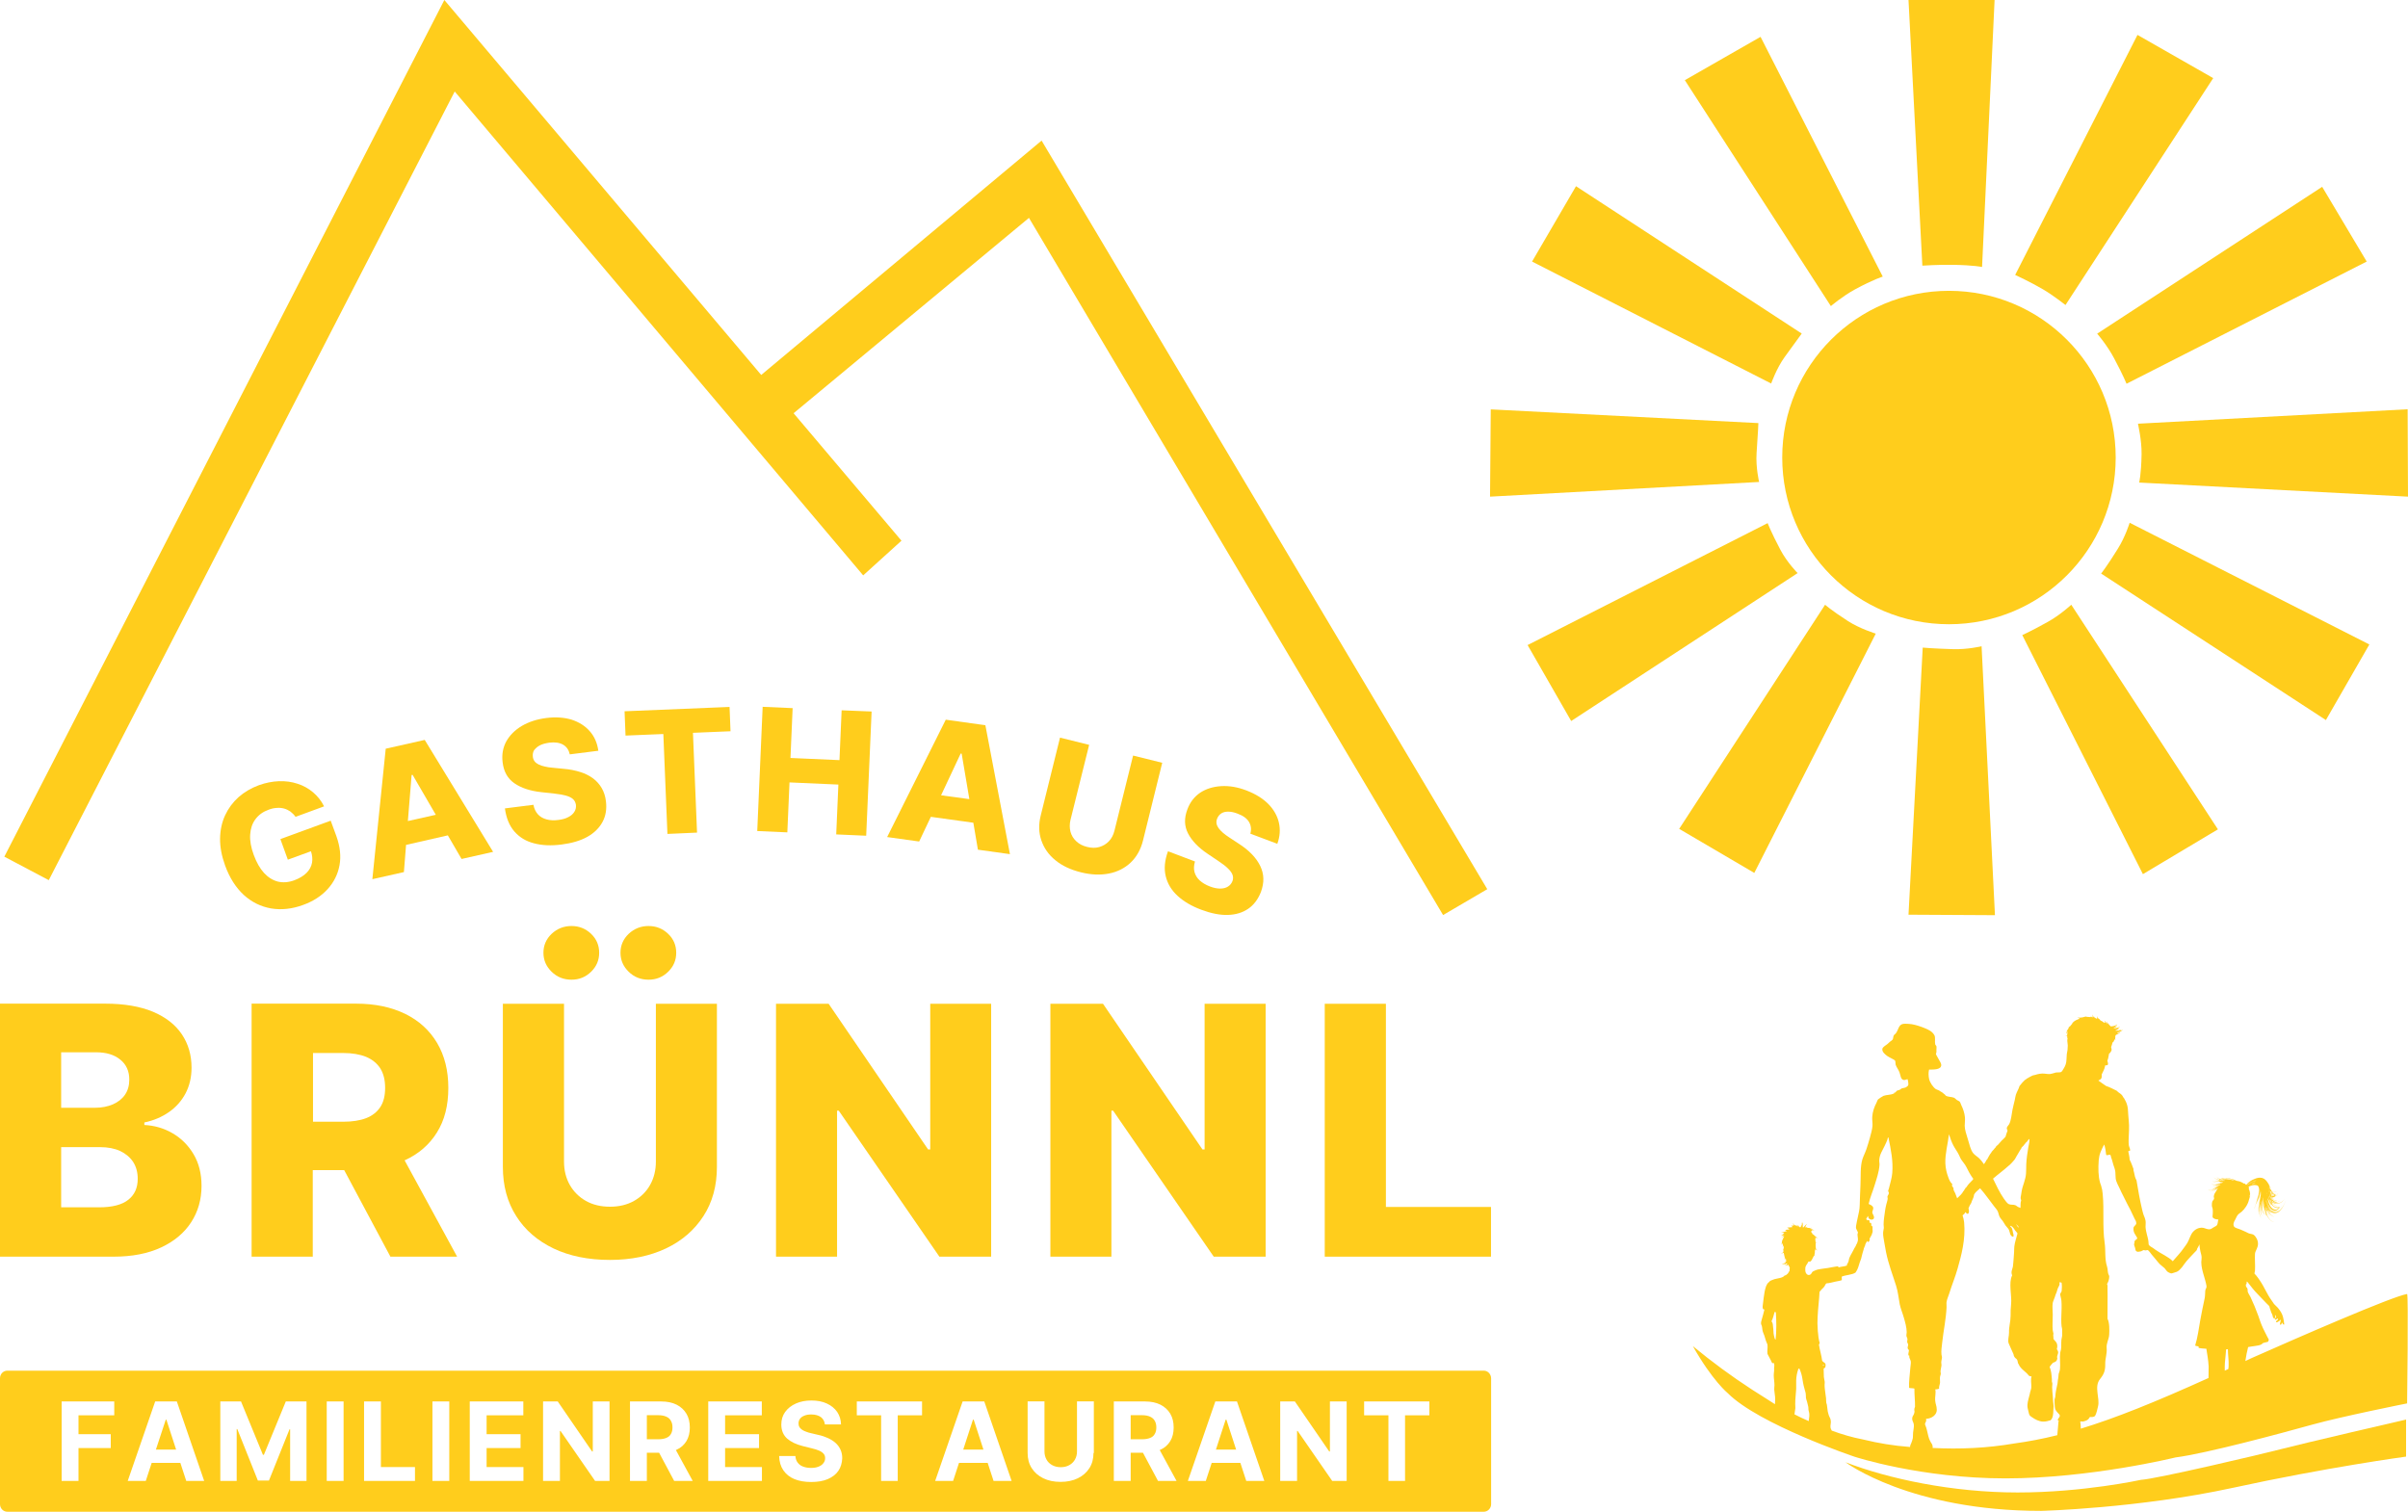 <svg xmlns="http://www.w3.org/2000/svg" xmlns:xlink="http://www.w3.org/1999/xlink" id="Ebene_1" x="0px" y="0px" viewBox="0 0 2000.2 1255.9" style="enable-background:new 0 0 2000.2 1255.9;" xml:space="preserve"><style type="text/css">	.st0{fill:#FFCD1C;}</style><g>	<path class="st0" d="M1540.7,240.5c15.7-8.5,23.2-10.7,23.2-10.7L1462.4,30.6l-62.9,36l121.3,187.7  C1520.8,254.3,1530.3,246.2,1540.7,240.5z"></path>	<path class="st0" d="M1622,220c17.9,0.3,24.4,1.8,24.4,1.8L1656.8,0h-71.5l11.5,220.7C1596.7,220.7,1610.2,219.8,1622,220z"></path>	<path class="st0" d="M1715.7,253.4l122.7-188.5L1775.5,29l-101.6,199.4c0,0,12.8,5.9,23,11.9  C1705.3,245.2,1715.7,253.4,1715.7,253.4z"></path>	<path class="st0" d="M1756.1,297.7c7.9,14.9,10.3,21.1,10.3,21.1l199.5-101.5l-37-62.1l-186.9,122  C1742,277.1,1750.6,287.2,1756.1,297.7z"></path>	<path class="st0" d="M1778.9,377.4c-0.3,16.9-2,23.5-2,23.5l223.3,11.7l-0.3-72.6l-224,12C1775.8,351.9,1779.1,365.6,1778.9,377.4z  "></path>	<path class="st0" d="M1968.1,535.4L1769,434.3c0,0-3.6,11.7-9.9,21.7c-8.9,14.4-13.8,20.5-13.8,20.5L1932,598.2L1968.1,535.4z"></path>	<path class="st0" d="M1842.3,689l-121.8-186.6c0,0-9.4,8.7-19.8,14.4c-14.8,8.2-20.9,10.8-20.9,10.8l100.2,198.6L1842.3,689z"></path>	<path class="st0" d="M1622.3,539.3c-16.9-0.5-25.2-1.3-25.2-1.3l-11.8,221.9l71.8,0.4L1646,536.9  C1646,536.9,1634.1,539.7,1622.3,539.3z"></path>	<path class="st0" d="M1558.1,526.4c0,0-13.3-4.1-23.2-10.5c-14.2-9.2-18.9-13.5-18.9-13.5l-121.2,186.2l62.4,36.6L1558.1,526.4z"></path>	<path class="st0" d="M1478.9,456.8c-7.9-15-10.6-22.2-10.6-22.2l-199.4,101.3l36.2,63.1l188.1-122.9  C1493.2,476.2,1484.4,467.2,1478.9,456.8z"></path>	<path class="st0" d="M1459.1,376.4c1.2-16.9,1.5-24.9,1.5-24.9l-222.3-11.4l-0.6,72.5l223.5-12.2  C1461.2,400.4,1458.3,388.2,1459.1,376.4z"></path>	<path class="st0" d="M1482.5,296.5c9.9-13.7,14.1-19.4,14.1-19.4l-187.5-122.4l-36.5,62.6l198.6,101.3  C1471.3,318.5,1475.6,306,1482.5,296.5z"></path>	<circle class="st0" cx="1618.9" cy="380.1" r="138.5"></circle>	<polygon class="st0" points="377.7,76 717,478 748.8,449.2 659.2,343.3 854.7,181 1198.7,760.2 1235.4,738.7 865.2,116.8   632.3,311.5 369.1,0 3.6,711.7 40.5,731.2  "></polygon>	<path class="st0" d="M133.9,1036.3c10.9-5.1,19.2-12.1,24.9-20.9c5.7-8.8,8.6-18.9,8.6-30.2c0-10.1-2.2-18.9-6.6-26.3  c-4.4-7.4-10.2-13.2-17.4-17.4c-7.2-4.2-15.1-6.5-23.5-6.9v-2.1c7.7-1.6,14.5-4.5,20.4-8.6c5.9-4.1,10.5-9.3,13.8-15.5  c3.3-6.3,5-13.4,5-21.4c0-10.5-2.7-19.8-8.1-27.8c-5.4-8-13.4-14.2-24-18.7c-10.6-4.4-23.8-6.7-39.5-6.7H0V1044h94.3  C109.8,1044,123,1041.4,133.9,1036.3z M50.8,874.2h28.9c8.5,0,15.2,2,20.2,6.1c5,4,7.5,9.6,7.5,16.6c0,4.9-1.2,9.1-3.6,12.6  c-2.4,3.5-5.8,6.1-10.1,8c-4.3,1.8-9.2,2.8-14.8,2.8H50.8V874.2z M50.8,1003.1V953h32.3c6.5,0,12.1,1.1,16.7,3.2  c4.6,2.2,8.2,5.2,10.8,9.1c2.5,3.9,3.8,8.6,3.8,14c0,7.5-2.6,13.3-7.8,17.4c-5.2,4.2-13.4,6.3-24.4,6.3H50.8z"></path>	<path class="st0" d="M259.9,972.1h26l38.4,71.9h55.4l-43.6-80c11.6-5.3,20.5-13,26.8-23.1c6.4-10.2,9.5-22.5,9.5-37.1  c0-14.4-3.1-26.8-9.3-37.3c-6.2-10.5-15.1-18.6-26.5-24.2c-11.5-5.6-25-8.5-40.8-8.5h-86.8V1044h50.8V972.1z M259.9,874.8h25  c7.6,0,14,1.1,19.2,3.2c5.2,2.2,9.1,5.4,11.8,9.6c2.7,4.3,4,9.7,4,16.2c0,6.5-1.3,11.8-4,15.9c-2.7,4.1-6.6,7.2-11.7,9.2  c-5.2,2-11.6,3-19.2,3h-25V874.8z"></path>	<path class="st0" d="M555,807.3c4.5-4.4,6.7-9.6,6.7-15.8c0-6.1-2.2-11.4-6.7-15.7c-4.5-4.3-9.9-6.5-16.3-6.5  c-6.4,0-11.9,2.2-16.5,6.5c-4.5,4.3-6.8,9.6-6.8,15.7c0,6.2,2.3,11.4,6.8,15.8c4.5,4.4,10,6.6,16.5,6.6  C545.1,813.9,550.5,811.7,555,807.3z"></path>	<path class="st0" d="M459.8,1037.2c13.3,6.3,28.9,9.5,46.8,9.5c17.6,0,33.1-3.2,46.5-9.5c13.3-6.3,23.7-15.3,31.2-26.9  c7.5-11.6,11.2-25.2,11.2-40.9V833.9h-50.7V965c0,7.2-1.6,13.7-4.8,19.4c-3.2,5.7-7.7,10.1-13.4,13.3c-5.7,3.2-12.4,4.8-19.9,4.8  c-7.6,0-14.3-1.6-20-4.8c-5.7-3.2-10.2-7.7-13.4-13.3c-3.2-5.7-4.8-12.1-4.8-19.4V833.9h-50.8v135.5c0,15.7,3.7,29.3,11.1,40.9  C436.1,1021.9,446.5,1030.8,459.8,1037.2z"></path>	<path class="st0" d="M474.7,769.3c-6.4,0-11.9,2.2-16.5,6.5c-4.5,4.3-6.8,9.6-6.8,15.7c0,6.2,2.3,11.4,6.8,15.8  c4.5,4.4,10,6.6,16.5,6.6c6.4,0,11.8-2.2,16.3-6.6c4.5-4.4,6.7-9.6,6.7-15.8c0-6.1-2.2-11.4-6.7-15.7  C486.5,771.5,481.1,769.3,474.7,769.3z"></path>	<polygon class="st0" points="695.3,922.7 696.7,922.7 780.3,1044 823.3,1044 823.3,833.9 772.7,833.9 772.7,954.9 770.9,954.9   688.3,833.9 644.6,833.9 644.6,1044 695.3,1044  "></polygon>	<polygon class="st0" points="923.2,922.7 924.6,922.7 1008.2,1044 1051.3,1044 1051.3,833.9 1000.6,833.9 1000.6,954.9   998.8,954.9 916.2,833.9 872.5,833.9 872.5,1044 923.2,1044  "></polygon>	<polygon class="st0" points="1151.2,833.9 1100.4,833.9 1100.4,1044 1238.5,1044 1238.5,1002.7 1151.2,1002.7  "></polygon>	<polygon class="st0" points="808.2,1179.4 800.1,1204.3 816.9,1204.3 808.8,1179.4  "></polygon>	<polygon class="st0" points="1018.1,1179.4 1010,1204.3 1026.8,1204.3 1018.7,1179.4  "></polygon>	<polygon class="st0" points="137.7,1179.4 129.5,1204.3 146.3,1204.3 138.2,1179.4  "></polygon>	<path class="st0" d="M1232.5,1138.7H6.1c-3.4,0-6.1,2.8-6.1,6.3v104.6c0,3.5,2.7,6.3,6.1,6.3h1226.4c3.3,0,6.1-2.8,6.1-6.3V1145  C1238.5,1141.5,1235.8,1138.7,1232.5,1138.7z M94.9,1175.8H65.2v15.7H92v11.5H65.2v27.3h-14v-66h43.7V1175.8z M154.7,1230.3  l-4.9-15H126l-4.9,15h-15l22.8-66h18l22.7,66H154.7z M254.6,1230.3H241v-42.9h-0.5l-17.1,42.6h-9.2l-17.1-42.8h-0.5v43.1H183v-66  h17.2l18.2,44.3h0.8l18.2-44.3h17.2V1230.3z M285.4,1230.3h-14v-66h14V1230.3z M344.6,1230.3h-42.2v-66h14v54.5h28.3V1230.3z   M373.2,1230.3h-14v-66h14V1230.3z M434.8,1230.3h-44.6v-66h44.5v11.5h-30.5v15.7h28.2v11.5h-28.2v15.8h30.6V1230.3z M506.4,1230.3  h-12.1l-28.7-41.5h-0.5v41.5h-14v-66h12.2l28.5,41.5h0.6v-41.5h13.9V1230.3z M560,1230.3l-12.5-23.4h-10.2v23.4h-14v-66h26  c5,0,9.2,0.9,12.8,2.7c3.5,1.8,6.2,4.3,8.1,7.5c1.9,3.2,2.8,7,2.8,11.4c0,4.4-0.9,8.1-2.8,11.3c-1.9,3.1-4.6,5.6-8.2,7.2  c-0.2,0.1-0.4,0.2-0.6,0.2l14,25.7H560z M632.9,1230.3h-44.6v-66h44.5v11.5h-30.5v15.7h28.2v11.5h-28.2v15.8h30.6V1230.3z   M696.4,1221.9c-2,3-5,5.2-8.8,6.9c-3.8,1.6-8.4,2.4-13.8,2.4c-5.3,0-10-0.8-13.9-2.4c-3.9-1.6-7-4.1-9.2-7.3  c-2.2-3.2-3.4-7.2-3.5-11.9h13.5c0.1,2.2,0.8,4.1,1.9,5.5c1.1,1.5,2.6,2.6,4.5,3.3c1.9,0.7,4.1,1.1,6.5,1.1c2.4,0,4.4-0.3,6.2-1  c1.8-0.7,3.1-1.6,4.1-2.9c1-1.2,1.5-2.6,1.5-4.2c0-1.5-0.4-2.7-1.3-3.7c-0.9-1-2.1-1.9-3.8-2.6c-1.7-0.7-3.7-1.4-6.1-1.9l-7.2-1.8  c-5.6-1.4-10-3.5-13.2-6.3c-3.2-2.9-4.8-6.8-4.8-11.6c0-4,1-7.5,3.2-10.5c2.2-3,5.1-5.3,8.9-7c3.8-1.7,8.1-2.5,12.9-2.5  c4.9,0,9.2,0.8,12.8,2.5c3.7,1.7,6.5,4,8.6,7c2,3,3.1,6.4,3.2,10.4h-13.4c-0.3-2.6-1.4-4.6-3.3-6.1c-2-1.4-4.6-2.2-8-2.2  c-2.3,0-4.2,0.3-5.8,1c-1.6,0.6-2.8,1.5-3.6,2.6c-0.8,1.1-1.2,2.4-1.2,3.8c0,1.2,0.2,2.2,0.8,3.1c0.5,0.9,1.3,1.6,2.3,2.3  c1,0.6,2.1,1.2,3.4,1.6c1.3,0.5,2.6,0.9,4.1,1.2l5.9,1.4c2.9,0.6,5.5,1.5,7.9,2.6c2.4,1.1,4.5,2.4,6.3,4c1.8,1.6,3.1,3.4,4.1,5.5  c1,2.1,1.5,4.6,1.5,7.3C699.4,1215.5,698.4,1219,696.4,1221.9z M765.9,1175.8h-20.2v54.5h-13.8v-54.5h-20.2v-11.5h54.2V1175.8z   M825.3,1230.3l-4.9-15h-23.8l-4.9,15h-14.9l22.8-66h18l22.7,66H825.3z M908.3,1207.1c0,4.8-1.1,9-3.4,12.6  c-2.3,3.6-5.5,6.4-9.6,8.4c-4.1,2-8.9,3-14.3,3c-5.5,0-10.3-1-14.4-3c-4.1-2-7.3-4.8-9.6-8.4c-2.3-3.6-3.4-7.8-3.4-12.6v-42.9h14  v41.7c0,2.5,0.6,4.7,1.7,6.7c1.1,2,2.7,3.5,4.7,4.6c2,1.1,4.4,1.7,7.1,1.7c2.7,0,5.1-0.6,7.1-1.7c2-1.1,3.6-2.7,4.7-4.6  c1.1-2,1.7-4.2,1.7-6.7v-41.7h14V1207.1z M961.9,1230.3l-12.5-23.4h-10.2v23.4h-14v-66h26c5,0,9.2,0.9,12.8,2.7  c3.5,1.8,6.2,4.3,8.1,7.5c1.9,3.2,2.8,7,2.8,11.4c0,4.4-0.9,8.1-2.8,11.3c-1.9,3.1-4.6,5.6-8.2,7.2c-0.2,0.1-0.4,0.2-0.6,0.2  l14,25.7H961.9z M1035.2,1230.3l-4.9-15h-23.8l-4.9,15h-14.9l22.8-66h18l22.7,66H1035.2z M1118.7,1230.3h-12.1l-28.7-41.5h-0.5  v41.5h-14v-66h12.2l28.5,41.5h0.6v-41.5h13.9V1230.3z M1187.3,1175.8h-20.2v54.5h-13.8v-54.5h-20.2v-11.5h54.2V1175.8z"></path>	<path class="st0" d="M553.4,1176.9c-1.8-0.8-4-1.2-6.7-1.2h-9.4v20h9.5c2.7,0,4.9-0.4,6.6-1.1c1.8-0.7,3.1-1.8,3.9-3.3  c0.9-1.5,1.3-3.3,1.3-5.4c0-2.2-0.4-4-1.3-5.5C556.5,1178.8,555.2,1177.7,553.4,1176.9z"></path>	<path class="st0" d="M955.3,1176.9c-1.8-0.8-4-1.2-6.7-1.2h-9.4v20h9.5c2.7,0,4.9-0.4,6.6-1.1c1.8-0.7,3.1-1.8,3.9-3.3  c0.9-1.5,1.3-3.3,1.3-5.4c0-2.2-0.4-4-1.3-5.5C958.4,1178.8,957,1177.7,955.3,1176.9z"></path>	<path class="st0" d="M223.1,672.7c2.3-0.9,4.6-1.4,6.7-1.5c2.2-0.2,4.2,0,6.1,0.5c1.9,0.5,3.7,1.4,5.3,2.5c1.6,1.2,3,2.6,4.3,4.4  l23.7-8.7c-2.3-4.6-5.4-8.5-9.2-11.7c-3.8-3.2-8.1-5.6-12.9-7.1c-4.8-1.6-9.9-2.3-15.4-2.1c-5.4,0.2-11,1.3-16.6,3.3  c-6.5,2.4-12.1,5.7-16.9,9.9c-4.8,4.3-8.5,9.3-11.2,15.1c-2.7,5.8-4.1,12.3-4.2,19.3c-0.1,7,1.3,14.5,4.2,22.5  c3.7,10.2,8.9,18.3,15.5,24.4c6.6,6,14.2,9.7,22.7,11.2c8.5,1.4,17.3,0.5,26.6-2.9c8.3-3,15.1-7.4,20.3-13.1  c5.2-5.7,8.5-12.3,9.9-19.8c1.4-7.5,0.5-15.6-2.6-24.3l-4.7-12.8l-41.8,15.3l6.2,17.1l19.2-7c1.1,3.3,1.4,6.5,0.9,9.5  c-0.6,3.2-2.1,6-4.6,8.5c-2.5,2.5-5.9,4.5-10.1,6.1c-4.9,1.8-9.4,2.1-13.7,1.1c-4.2-1.1-8.1-3.5-11.5-7.2  c-3.4-3.7-6.2-8.7-8.5-14.9c-2.3-6.2-3.3-11.8-3-16.8c0.3-5,1.7-9.3,4.3-12.8C214.8,677,218.4,674.4,223.1,672.7z"></path>	<path class="st0" d="M409.6,707.7l-56.8-93l-32.4,7.3l-11.1,108.4l26.2-5.9l1.8-22.6L372,694l11.4,19.6L409.6,707.7z M338.8,682.1  l3.1-38.2l0.8-0.2l19.3,33.2L338.8,682.1z"></path>	<path class="st0" d="M448.3,619.3c2-1.1,4.6-1.8,7.9-2.3c4.8-0.6,8.7,0,11.6,1.7c2.9,1.7,4.7,4.4,5.5,8l23.7-3  c-0.9-6.4-3.2-11.8-7.1-16.2c-3.8-4.4-8.9-7.6-15-9.6c-6.2-1.9-13.3-2.4-21.2-1.4c-7.8,1-14.5,3.2-20.3,6.6  c-5.7,3.4-10,7.7-12.9,12.9c-2.8,5.2-3.8,11-3,17.3c0.9,7.8,4.2,13.6,9.9,17.5c5.7,3.9,13.1,6.3,22.2,7.3l11,1.2  c3.8,0.4,7,1,9.6,1.7c2.5,0.7,4.5,1.7,5.8,2.9c1.3,1.2,2.1,2.8,2.4,4.8c0.2,2.1-0.2,4-1.3,5.7c-1.1,1.8-2.7,3.2-5,4.4  c-2.2,1.2-5,2-8.4,2.4c-3.6,0.5-6.9,0.3-9.8-0.5c-2.9-0.8-5.3-2.2-7.1-4.2c-1.8-2-3.1-4.6-3.7-7.9l-23.7,3c1.1,8,3.7,14.4,7.9,19.2  c4.2,4.8,9.6,8.1,16.3,9.8c6.7,1.8,14.3,2.1,22.9,1c8.5-1.1,15.7-3.2,21.4-6.4c5.7-3.2,9.9-7.4,12.6-12.4c2.7-5,3.6-10.8,2.8-17.3  c-0.5-4.1-1.7-7.7-3.5-10.8c-1.8-3.1-4.2-5.8-7.1-8c-3-2.2-6.5-4-10.6-5.3c-4.1-1.3-8.8-2.3-14-2.7l-9.1-0.9  c-2.4-0.2-4.6-0.5-6.5-1c-2-0.4-3.6-1-5.1-1.7c-1.4-0.7-2.6-1.6-3.4-2.7c-0.8-1.1-1.3-2.4-1.4-3.9c-0.2-1.9,0.1-3.6,1-5.2  C444.8,621.8,446.2,620.4,448.3,619.3z"></path>	<polygon class="st0" points="606,587.3 518.8,590.9 519.6,611.1 551,609.8 554.4,692.8 579,691.7 575.6,608.8 606.8,607.5  "></polygon>	<polygon class="st0" points="633.5,587.2 629,690.4 654,691.5 655.8,650 696.4,651.8 694.6,693.2 719.5,694.3 724,591.1   699.1,590.1 697.3,631.5 656.6,629.7 658.4,588.3  "></polygon>	<path class="st0" d="M818.5,602.5l-32.9-4.6l-48.7,97.5l26.6,3.7l9.7-20.5l35.3,4.9l3.8,22.4l26.6,3.7L818.5,602.5z M781.7,660.7  L798,626l0.8,0.1l6.4,37.8L781.7,660.7z"></path>	<path class="st0" d="M904.7,618.8l-24.2-6l-16,64.6c-1.9,7.5-1.7,14.4,0.5,20.8c2.2,6.4,6,11.9,11.7,16.5c5.6,4.6,12.7,7.9,21.2,10  c8.4,2.1,16.2,2.4,23.3,1c7.1-1.4,13.1-4.5,18-9.1c4.9-4.7,8.3-10.7,10.2-18.2l16-64.7l-24.2-6l-15.5,62.5  c-0.9,3.5-2.4,6.4-4.6,8.7c-2.2,2.3-4.9,3.9-8,4.8c-3.1,0.9-6.5,0.8-10.1-0.1c-3.6-0.9-6.6-2.4-9-4.7c-2.4-2.2-4-4.9-4.8-7.9  c-0.8-3.1-0.8-6.4,0-9.8L904.7,618.8z"></path>	<path class="st0" d="M1061,701c2.2-6,2.6-11.9,1.3-17.6c-1.3-5.7-4.3-10.9-8.8-15.5c-4.6-4.6-10.6-8.3-18.1-11.2  c-7.3-2.8-14.3-4-21-3.6c-6.7,0.4-12.5,2.2-17.4,5.4c-4.9,3.3-8.5,7.9-10.7,13.9c-2.8,7.3-2.6,14,0.6,20.1  c3.2,6.1,8.6,11.7,16.2,16.8l9.2,6.2c3.2,2.1,5.8,4.1,7.7,6c1.9,1.8,3.2,3.6,3.8,5.3c0.6,1.7,0.6,3.5-0.1,5.3  c-0.8,1.9-2,3.4-3.8,4.5c-1.8,1.1-3.9,1.6-6.5,1.6c-2.5,0-5.4-0.6-8.5-1.8c-3.4-1.3-6.2-3-8.4-5c-2.2-2-3.6-4.4-4.3-7  c-0.7-2.6-0.5-5.5,0.4-8.7l-22.4-8.5c-2.8,7.6-3.4,14.5-1.9,20.7c1.5,6.2,4.7,11.6,9.8,16.3c5.1,4.7,11.7,8.6,19.8,11.6  c8,3,15.4,4.5,22,4.3c6.6-0.2,12.2-1.9,16.9-5.1c4.7-3.2,8.2-7.9,10.6-14c1.4-3.9,2.1-7.6,2-11.2c-0.1-3.6-1-7.1-2.6-10.4  s-3.9-6.6-6.9-9.7c-3-3.1-6.7-6.1-11.1-8.9l-7.6-5c-2-1.3-3.8-2.6-5.3-3.9c-1.5-1.3-2.7-2.6-3.7-3.9c-0.9-1.3-1.5-2.6-1.7-4  c-0.2-1.3,0-2.7,0.6-4.1c0.7-1.7,1.8-3.1,3.3-4.1c1.5-1,3.4-1.5,5.7-1.5c2.3,0,5,0.5,8,1.7c4.6,1.7,7.7,4,9.4,6.9  c1.7,2.9,2.1,6.1,1.1,9.7L1061,701z"></path>	<path class="st0" d="M1778.4,1229.4c0,0-47.9,10.5-102.4,10.5c-54.5,0-107.5-11.4-143-25.1c0,0,53.6,40.4,162.5,40.4  c0,0,80.5-2.1,158.9-19.1c78.4-17.1,144.2-26,144.2-26v-30.8c-1,0.2-88,20.4-103.5,24.5C1879.5,1207.9,1790.6,1228.8,1778.4,1229.4  z"></path>	<path class="st0" d="M1998.6,1179.1C1998.6,1179.1,1998.7,1179.1,1998.6,1179.1L1998.6,1179.1L1998.6,1179.1z"></path>	<path class="st0" d="M1870.2,1128.3c-1.7,0.8-3.4,1.6-5.1,2.4c0.6-4.1,1.4-8.2,2.3-11.6c2-0.4,4-0.6,5.8-0.9  c1.8-0.3,3.8-0.5,5.2-1.3c0.4-0.2,0.4-0.3,0.7-0.6c1-1.1,3.6-1,5.2-1.8c-0.6-0.3,0.3-1,0.3-1.3c0-0.5-0.7-1.6-1.2-2.5  c-1.1-2.3-2.6-5-3.6-7.2c-1.6-3.4-2.9-7.2-4-10.5c-1.9-5.3-4-10.3-6.4-15.4c-0.8-1.7-2.1-3.3-2.4-4.8c-0.1-0.6,0.1-1,0-1.5  c-0.2-0.9-0.4-1.7-1.3-2.2c0.1-0.8-0.5-1.7,0-2.2c0.2-0.2,0.3,0,0.4-0.3c0.2-0.5,0-1.2,0.1-1.9c0.5,0,0.9,0.7,1.2,1  c2.4,3.1,5,6.5,7.9,9.4c2.5,2.5,4.8,4.9,7.3,7.6c0.8,0.9,2,1.8,2.4,2.5c0.2,0.3,0.2,0.9,0.4,1.5c0.4,1,0.7,2.3,1.2,3.6  c0.3,0.7,0.7,1.3,0.9,1.9c0.4,0.9,0.3,3.3,1.8,3c1.1-0.2,0.7-1.7,0.4-2.8c0.6,0.4,1.1,1.2,1,1.8c-0.1,0.8-1.7,1.2-1,2.1  c0.9,0.3,1.5-0.9,2.5-0.9c0.4,1.8-2.1,1.6-1.6,3c0.9,0.3,2.1-0.5,2.7-1c0.4-0.3,1-0.7,0.7-1.3c1.4,1.2-0.9,3.1,0.1,4.5  c1.2,0,1-1.3,1.5-1.9c0.4,0.7,0.8,2.1,1.8,1.6c-0.2-2.2-0.5-4.1-1-6.1c-0.8-3-2.1-4.9-3.9-7.2c-1.1-1.4-2.5-2.4-3.6-3.7  c-0.7-0.9-1.3-2.1-2.1-3.1c-3.7-5-5.9-10.9-9.6-16.3c-0.9-1.3-2-3-3.3-4.5c-0.5-0.6-1.2-1.1-1.2-1.3c-0.1-0.5,0.4-1.9,0.4-2.5  c0.2-2.1,0-4.6,0-7.2c0-2.4-0.2-5,0-6.9c0.3-2.6,2.6-4.8,2.5-8.4c0,0,0,0,0,0c0-1.5-0.5-3-1.2-4.3c-0.6-1.1-1.4-2.3-2.5-3  c-0.8-0.5-2.2-0.7-3.1-0.9c-1.1-0.2-2.4-1.1-3.4-1.5c-2-0.8-4.1-2-6.2-2.6c-0.9-0.3-1.9-0.6-2.7-1.1c-0.7-0.4-1.1-1.1-1.2-1.9  c-0.3-2,0.9-3.6,1.5-4.8c0.9-1.8,1.2-2.7,2.2-3.9c0.9-1,2-1.5,3-2.4c2.5-2.2,5.3-6,6.2-10.3c0.1-0.2,0.2-0.5,0.2-0.7  c0.4-1.1,0.6-2.3,0.6-3.6c0-1.6-0.4-3.1-1.1-4.5c0.4-0.4,0.3-1-0.2-1.7c0.6-0.3,1.1-0.5,1.7-0.7c1.1-0.4,2.3-0.7,3.4-0.7  c1.1,0,2.1,0.2,2.9,0.8c1.6,2.7,0.7,6.1-0.4,9.2c-0.3,1-0.7,2-1.1,3l-0.4,1l0.4-1c0.4-1,0.8-2,1.2-3c0.7-1.9,1.3-3.8,1.4-5.7  c0,1.2-0.3,2.5-0.6,3.7c-0.3,1.2-0.7,2.5-1.2,3.7l-1.1,3.1l-0.4,1l0.4-1l1.2-3l0.3-0.8l-1.4,4c-0.4,1.1-0.8,2.3-1.1,3.5  c-0.1,0.5-0.2,0.7-0.2,1.2c0.1-0.5,0.2-0.7,0.3-1.2c0.3-1.2,0.7-2.3,1.2-3.5c0.8-2,1.6-4,2.2-6.1c-0.3,1-0.6,2-0.9,2.9l-1,3.1  l-0.3,1l0.4-1l1.1-3.1c0.5-1.3,0.9-2.5,1.2-3.9c0.3-1.3,0.6-2.7,0.6-4c0.1,2-0.4,4-1,5.9c-0.3,1-0.6,2.1-1,3.1l-0.3,1l0.4-1  c0.4-1,0.7-2.1,1.1-3.1c0.6-1.8,1.1-3.7,1.1-5.6c0,1.5-0.2,2.9-0.6,4.3c-0.3,1.4-0.8,2.8-1.2,4.1l-1,3.1l-0.3,1l0.3-1  c0.3-1,0.7-2,1-3.1c0.6-1.7,1.2-3.4,1.5-5.2c0.2-0.7,0.3-1.5,0.4-2.3c0,0.3,0,0.6,0,1c0,0.7,0,1.4,0,2c-0.1,0.5-0.2,1.1-0.3,1.6  c-0.5,2.4-1,4.8-1.3,7.2c-0.2,1.5-0.4,3-0.4,4.6c0,0.6,0,0.9,0.1,1.6c0-0.6,0-1,0-1.6c0-1.6,0.3-3.1,0.5-4.6  c0.4-2.3,0.9-4.6,1.4-6.9c0,0.1,0,0.2,0,0.3c-0.6,3-1.2,6-1.4,9.2c-0.1,1.5-0.1,3,0.1,4.6c0.1,0.6,0.2,0.9,0.4,1.6  c-0.2-0.6-0.3-0.9-0.4-1.6c-0.2-1.6-0.2-3.1,0-4.6c0-0.4,0.1-0.8,0.1-1.2c-0.2,1.9-0.3,3.9,0.1,5.9c0.2,0.8,0.5,1.7,1,2.4  c0.5,0.7,1.4,1.3,2.3,1.5c0.7,0.1,1.1,0.1,1.8,0.1c-0.7,0-1.1,0-1.8-0.1c-0.9-0.2-1.7-0.7-2.2-1.5c-0.5-0.7-0.8-1.6-0.9-2.4  c-0.3-1.5-0.2-3-0.1-4.5c0.1-1.5,0.4-2.9,0.6-4.4c-0.2,1.4-0.4,2.8-0.5,4.2c-0.1,1.5-0.1,3,0.2,4.4c0.1,0.6,0.2,0.9,0.4,1.4  c-0.2-0.6-0.3-0.8-0.4-1.4c-0.2-1.5-0.2-2.9-0.1-4.4c0.1-1.4,0.3-2.7,0.6-4.1c0,0.5,0,0.9,0,1.4c-0.2,1.4-0.3,2.8-0.3,4.2  c0,0.6,0,0.9,0.1,1.4c0-0.6,0-0.9,0-1.4c0-1.2,0.1-2.3,0.3-3.5c0,0.5,0.1,0.8,0.1,1.4c-0.1-0.6-0.1-0.9-0.1-1.5c0,0,0,0,0-0.1  c0-0.2,0.1-0.4,0.1-0.7c0.1-0.5,0.1-0.9,0.2-1.4c0,0.1,0,0.1,0,0.2c0,0.4,0,0.7,0,1.1c-0.2,1.4-0.3,2.7-0.3,4.1  c0,1.4,0.1,2.8,0.6,4c0.2,0.5,0.3,0.7,0.6,1c-0.2-0.4-0.3-0.6-0.5-1c-0.4-1.2-0.5-2.6-0.4-4c0-0.9,0.1-1.8,0.2-2.7  c0.1,0.6,0.1,1.3,0.2,1.9c0.1,0.6,0.2,0.9,0.3,1.5c-0.2-0.6-0.2-0.9-0.3-1.5c-0.1-0.8-0.2-1.6-0.2-2.4c0-0.2,0-0.4,0.1-0.5  c0.1,1,0.2,2,0.4,3.1c0.2,0.8,0.4,1.6,0.7,2.4c0.4,0.8,0.9,1.5,1.6,2c0.4,0.3,0.7,0.4,1.1,0.5c0,0,0,0.1,0,0.1c0,0,0-0.1,0-0.1  c0.2,0,0.4,0.1,0.6,0.1c-0.2,0-0.4-0.1-0.6-0.1c-0.2-0.6-0.3-0.9-0.5-1.6c-0.5-1.7-0.8-3.4-1.1-5c-0.2-1.6-0.4-3.1-0.5-4.7  c0-0.3,0-0.7-0.1-1c0.1,0.6,0.2,1.3,0.3,1.9c0,0.1,0,0.3,0,0.4c0.2,2,0.6,4,1.1,6c0.4,1.6,0.9,3.3,1.7,4.8c0.3,0.6,0.5,0.9,0.9,1.5  c-0.4-0.6-0.5-0.9-0.8-1.5c-0.7-1.6-1.2-3.2-1.6-4.8c-0.1-0.4-0.2-0.9-0.3-1.3c0.5,2.1,1.1,4.3,2.1,6.3c0.9,1.7,2.1,3.3,3.9,4.3  c0.7,0.3,1.1,0.5,1.9,0.6c-0.8-0.2-1.2-0.3-1.9-0.7c-1.8-1-2.9-2.7-3.7-4.3c-1.1-2.3-1.7-4.8-2.1-7.3c0.1,0.1,0.1,0.3,0.2,0.4  c0.1,0.6,0.3,1.3,0.5,1.9c0.4,1.6,1,3.2,1.7,4.6c0.3,0.6,0.5,0.9,0.8,1.4c-0.3-0.6-0.5-0.9-0.8-1.4c-0.7-1.5-1.2-3.1-1.6-4.7  c-0.1-0.3-0.1-0.5-0.2-0.8c0.1,0.3,0.3,0.6,0.4,0.9c0.2,0.4,0.3,0.7,0.5,1c0.1,0.2,0.1,0.3,0.2,0.5c0.2,0.6,0.3,0.9,0.6,1.5  c-0.2-0.6-0.3-0.9-0.5-1.5c0-0.1-0.1-0.2-0.1-0.3c0.1,0.1,0.1,0.2,0.2,0.4c-0.1-0.2-0.2-0.3-0.2-0.4c-0.2-0.7-0.4-1.5-0.6-2.2  c0.3,0.6,0.5,1.1,0.9,1.7c0,0.1,0.1,0.2,0.1,0.3c0.5,1.5,1.1,3,2,4.2c0.3,0.5,0.5,0.7,0.9,1.2c-0.4-0.4-0.5-0.7-0.9-1.2  c-0.7-1.1-1.2-2.5-1.7-3.8c0.2,0.3,0.4,0.6,0.6,0.9c0.4,0.6,0.6,0.8,1.1,1.3c-0.5-0.5-0.7-0.8-1.1-1.3c-0.3-0.4-0.5-0.8-0.8-1.2  c0,0,0-0.1,0-0.1c0-0.2-0.1-0.3-0.1-0.5c0.4,0.7,0.8,1.3,1.2,1.9c1.1,1.5,2.7,2.8,4.5,3.5c0.7,0.3,1.1,0.4,1.8,0.6  c-0.7-0.2-1.1-0.3-1.8-0.6c-1.7-0.8-3.2-2.1-4.3-3.6c-0.7-1-1.3-2-1.8-3.1c0-0.2-0.1-0.3-0.1-0.5c0.1,0.2,0.3,0.4,0.4,0.6  c0.5,0.9,1,1.8,1.6,2.7c0.4,0.5,0.6,0.8,1.1,1.2c-0.4-0.5-0.6-0.7-1-1.3c-0.5-0.7-0.9-1.4-1.3-2.2c0.2,0.2,0.4,0.4,0.6,0.7  c0.1,0.1,0.2,0.2,0.3,0.3l0.1,0.1l0,0l0.1,0.1l0.1,0.1c0.1,0.1,0.2,0.2,0.3,0.3c0.1,0.1,0.3,0.2,0.4,0.3c0.3,0.2,0.6,0.4,1,0.6  c0.4,0.4,0.6,0.5,1,0.9c-0.4-0.3-0.6-0.5-0.9-0.8c0.2,0.1,0.4,0.2,0.6,0.3c1.2,0.5,2.8,0.5,4.1,0.1c0.5-0.2,0.9-0.4,1.2-0.5  c0.3-0.2,0.7-0.4,1.1-0.7c-0.4,0.3-0.7,0.5-1.1,0.7c-0.3,0.2-0.7,0.4-1.2,0.5c-1.3,0.4-2.8,0.4-4-0.1c-0.3-0.1-0.6-0.3-0.9-0.4  c-0.3-0.3-0.6-0.7-0.8-1c0.1,0.1,0.2,0.2,0.3,0.2c0.6,0.4,1.2,0.7,1.9,0.9c1.2,0.3,2.5,0.3,3.7-0.2c1.1-0.5,2-1.2,2.8-2  c0.6-0.7,0.9-1,1.4-1.7c-0.5,0.7-0.8,1-1.4,1.7c-0.8,0.8-1.7,1.5-2.8,2c-1.1,0.5-2.4,0.5-3.6,0.2c-0.2-0.1-0.3-0.2-0.5-0.2  c0.3,0.1,0.6,0.2,0.9,0.3c0.8,0.2,1.6,0.1,2.3-0.1c1.5-0.4,2.7-1.4,3.6-2.5c1.6-1.8,2.7-4,3.6-6.2c0.3-0.9,0.5-1.3,0.8-2.3  c-0.3,0.9-0.5,1.4-0.8,2.2c-0.9,2.2-2.1,4.3-3.7,6c-0.7,0.8-1.6,1.5-2.5,1.9c-1,0.5-2.1,0.6-3.2,0.3c-1.1-0.2-2-0.8-2.8-1.5  c-0.7-0.6-1.3-1.4-1.8-2.2c0,0,0,0,0-0.1c0.5,0.8,1,1.5,1.7,2.1c0.8,0.6,1.6,1.2,2.6,1.4c1,0.3,2.1,0.2,3-0.2  c1-0.4,1.8-1.1,2.5-1.9c0.5-0.6,0.8-0.9,1.3-1.6c-0.5,0.7-0.7,1-1.3,1.6c-0.7,0.7-1.5,1.4-2.5,1.8c-0.9,0.4-2,0.4-2.9,0.2  c-0.6-0.2-1.2-0.5-1.7-0.8c-0.5-0.4-1-0.8-1.4-1.2c-0.8-1-1.4-2.1-1.9-3.3c-0.4-1.1-0.8-2.2-1.1-3.3c-0.1-0.3-0.1-0.7-0.1-1  c0.2,0.8,0.4,1.6,0.7,2.4c0.6,1.8,1.4,3.5,2.6,4.8c1.3,1.4,3.2,2.4,4.9,2c0.7-0.2,1-0.4,1.6-0.8c-0.6,0.4-0.9,0.6-1.6,0.7  c-1.7,0.4-3.5-0.6-4.7-2c-1.1-1.3-1.8-2.9-2.3-4.5c-0.5-1.6-0.9-3.3-1.2-5c0,0,0,0,0,0c0.5,2.6,1.2,5.2,2.4,7.4  c0.6,1.1,1.4,2.1,2.3,2.8c0.5,0.3,1,0.6,1.5,0.8c0.5,0.2,1,0.2,1.5,0.2c1.3-0.1,2.6-1.3,3.7-2.7c0.1-0.1,0.2-0.1,0.4-0.2  c0.6-0.5,0.9-0.8,1.4-1.4c-0.5,0.6-0.8,0.9-1.4,1.3c-0.1,0.1-0.2,0.1-0.2,0.2c0,0,0.1-0.1,0.1-0.1c0.4-0.6,0.6-1,1-1.6  c-0.4,0.7-0.6,1-1,1.6c-0.1,0.1-0.1,0.2-0.2,0.2c-0.8,0.4-1.6,0.5-2.5,0.4c-0.2,0-0.3-0.1-0.5-0.1c0,0,0,0,0,0c0,0,0,0,0,0  c-0.8-0.2-1.5-0.6-2.1-1c-1.3-1-2.4-2.3-3.2-3.6c-0.1-0.2-0.3-0.4-0.4-0.7c-0.1-0.3-0.2-0.5-0.3-0.8c-0.3-0.8-0.6-1.7-0.8-2.5  c0,0.1,0,0.1,0.1,0.2c0.3,1.2,0.8,2.4,1.4,3.5c0.7,1.2,1.7,2.3,2.7,3.1c0,0,0,0,0.1,0.1c0,0,0,0,0-0.1c0.2,0.1,0.3,0.3,0.5,0.4  c0.5,0.4,0.8,0.5,1.4,0.8c-0.6-0.3-0.9-0.4-1.4-0.8c-0.2-0.2-0.4-0.4-0.7-0.6c-0.2-0.2-0.3-0.5-0.5-0.8c-0.3-0.4-0.5-0.8-0.8-1.3  c0,0.1,0.1,0.1,0.1,0.2c0.4,0.5,0.6,0.7,1.1,1.1c-0.4-0.4-0.6-0.7-1-1.1c-0.1-0.1-0.2-0.3-0.3-0.4c-0.1-0.2-0.3-0.5-0.4-0.7  c0.3,0.3,0.5,0.5,0.8,0.7c0.1,0.1,0.1,0.1,0.2,0.1c0.9,1,1.9,1.9,3,2.4c0.5,0.2,0.7,0.3,1.2,0.3c-0.4-0.1-0.7-0.2-1.2-0.4  c-0.9-0.5-1.8-1.2-2.6-2.1c0.1,0.1,0.3,0.2,0.5,0.3c0.2,0.1,0.4,0.2,0.6,0.3l0.3,0.1l0.3,0.1c0.7,0.2,1,0.3,1.7,0.4  c-0.7-0.1-1-0.2-1.7-0.4l-0.3-0.1l-0.3-0.1c-0.1-0.1-0.4-0.2-0.6-0.3c-0.2-0.1-0.4-0.2-0.6-0.4c-0.1-0.2-0.3-0.4-0.4-0.5  c-0.1-0.2-0.2-0.3-0.3-0.5c0.2,0.2,0.5,0.4,0.7,0.6c0.3,0.2,0.7,0.4,1.1,0.6l0.5,0.2c0.2,0.1,0.4,0.1,0.6,0.2  c0.8,0.2,1.6,0.3,2.4,0.2c0.6-0.1,1-0.1,1.6-0.4c-0.6,0.2-0.9,0.3-1.6,0.3c-0.8,0.1-1.6,0-2.4-0.3c-0.2-0.1-0.4-0.1-0.6-0.2  l-0.5-0.2c-0.4-0.2-0.7-0.4-1-0.6c-0.3-0.2-0.7-0.5-1-0.8c0.4,0.4,0.8,0.7,1.2,0.9c0.2,0.1,0.4,0.3,0.7,0.4l0.7,0.3  c1,0.4,2,0.5,3,0.4c1.7-0.2,3.3-1.2,4.4-2.6c0.4-0.5,0.6-0.8,0.9-1.4c-0.3,0.6-0.5,0.9-1,1.4c-1.1,1.3-2.7,2.2-4.4,2.4  c-0.8,0.1-1.5,0-2.2-0.2c-0.4-0.1-0.7-0.2-1-0.4c-0.3-0.1-0.7-0.3-1-0.5c-1-0.6-1.8-1.6-2.3-2.6c0,0,0-0.1-0.1-0.1  c0.6,1,1.3,1.9,2.3,2.5c1.2,0.8,2.7,1.2,4.1,1.1c0.6-0.1,0.9-0.1,1.4-0.3c-0.5,0.2-0.8,0.2-1.4,0.3c-1.4,0.1-2.9-0.4-4.1-1.1  c-0.1-0.1-0.2-0.2-0.3-0.3c-0.3-0.4-0.5-0.7-0.8-1.1c0.5,0.5,1,1,1.7,1.4c0.1,0.1,0.2,0.2,0.4,0.3c0.6,0.3,0.9,0.5,1.6,0.5  c-0.7-0.1-1-0.2-1.6-0.6c-0.1,0-0.1-0.1-0.2-0.1c0.2,0.1,0.5,0.2,0.7,0.3c0.5,0.2,0.8,0.2,1.3,0.3c-0.5-0.1-0.8-0.2-1.3-0.4  c-0.4-0.1-0.7-0.3-1-0.5c-0.4-0.3-0.7-0.7-1-1.1c0.1,0.1,0.3,0.3,0.4,0.4c0.3,0.4,0.7,0.8,1.2,1.1c0.4,0.2,0.8,0.4,1.3,0.4  c0.4,0,0.9,0,1.3-0.2c0.2-0.1,0.3-0.1,0.5-0.2c0.2,0,0.4-0.1,0.6-0.2c0.4-0.2,0.7-0.3,1.1-0.5c-0.4,0.2-0.6,0.3-1.1,0.5  c-0.1,0-0.3,0.1-0.4,0.1c0.5-0.3,1-0.6,1.4-1c0.5-0.4,0.7-0.7,1.1-1.1c-0.4,0.5-0.7,0.7-1.1,1.1c-0.5,0.4-1.1,0.8-1.7,1.1  c-0.3,0-0.7,0.1-1,0c-0.3,0-0.6-0.1-0.9-0.2c-0.2,0-0.2-0.1-0.4-0.1l-0.3-0.1c-0.1,0-0.1-0.1-0.2-0.1c-0.6-0.4-1-0.9-1.4-1.5  c-0.4-0.6-0.7-1.2-0.9-1.8c0-0.1-0.1-0.2-0.1-0.2c0.1,0.1,0.3,0.1,0.4,0.1c0.2,0.4,0.4,0.8,0.6,1.2c0.3,0.4,0.4,0.7,0.8,1  c-0.3-0.4-0.5-0.6-0.7-1.1c-0.2-0.4-0.4-0.7-0.6-1.1c0.1,0,0.3,0.1,0.4,0.1c0.1,0.2,0.2,0.4,0.3,0.5c0.3,0.5,0.7,1.1,1.1,1.5  c0.4,0.4,0.8,0.7,1.2,0.7c0.3,0,0.5,0,0.8-0.1c-0.4,0.1-0.5,0.1-0.8,0.1c-0.4-0.1-0.8-0.3-1.2-0.7c-0.4-0.4-0.7-0.9-1-1.5  c-0.1-0.1-0.2-0.3-0.2-0.5c0,0,0.1,0,0.1,0c0.6,0,0.9-0.1,1.4-0.4c-0.5,0.2-0.8,0.3-1.4,0.4c0,0-0.1,0-0.1,0c0-0.1-0.1-0.1-0.1-0.2  c0.1,0,0.3,0,0.4,0c0.8-0.1,1.5-0.5,2-0.9c0.1-0.1,0.2-0.2,0.3-0.3c0,0,0.1,0,0.1,0c0.7-0.1,1.4-0.4,2-0.8c0.5-0.3,0.7-0.5,1.1-0.9  c-0.4,0.4-0.6,0.6-1.1,0.9c-0.6,0.4-1.3,0.7-2,0.7c0,0,0,0,0,0c0.4-0.4,0.7-0.7,1.1-1.1c0.4-0.4,0.5-0.7,0.8-1.1  c-0.3,0.4-0.5,0.7-0.9,1.1c-0.4,0.4-0.7,0.8-1.1,1.1c-0.5,0-1.1-0.1-1.6-0.3c0.1-0.1,0.2-0.1,0.2-0.2c0.2,0.1,0.3,0.1,0.5,0.1  c-0.2,0-0.4-0.1-0.5-0.1c0,0,0.1-0.1,0.1-0.1c0,0-0.1,0.1-0.1,0.1c-0.2-0.1-0.3-0.1-0.6-0.3c-0.9-0.5-1.6-1.2-2.2-2c0,0,0,0,0,0  c0,0,0,0,0,0c-0.1-0.1-0.2-0.3-0.3-0.4c-0.1-0.2-0.1-0.5-0.2-0.7c0.1,0.1,0.2,0.2,0.3,0.3c0.3,0.4,0.6,0.8,0.9,1.1  c0.3,0.3,0.5,0.5,0.8,0.8c-0.3-0.3-0.5-0.4-0.8-0.8c-0.2-0.3-0.5-0.6-0.7-0.9c0.3,0.3,0.6,0.5,1,0.7c0.7,0.7,1.4,1.2,2.2,1.4  c0.4,0.1,0.5,0.1,0.9,0c-0.3,0-0.5,0-0.9-0.1c-0.7-0.2-1.3-0.6-1.9-1.2c0.5,0.2,0.9,0.2,1.5,0.2c-0.6,0-1,0-1.5-0.3  c-0.1-0.1-0.2-0.2-0.3-0.4c0.2,0.1,0.3,0.2,0.5,0.2c0.8,0.3,1.7,0.2,2.4-0.1c0.7-0.3,1.4-0.8,2-1.3c0.5-0.4,0.7-0.6,1.1-1  c-0.4,0.4-0.7,0.6-1.1,1c-0.6,0.5-1.2,0.9-2,1.2c-0.7,0.3-1.6,0.4-2.3,0.1c-0.4-0.2-0.7-0.4-1-0.7c0,0,0,0-0.1-0.1l-0.1-0.1l0-0.1  l0,0l-0.2-0.3c-0.2-0.3-0.3-0.5-0.5-0.8c0.1,0.2,0.3,0.4,0.4,0.6c0.4,0.5,0.9,1,1.5,1.2c0.5,0.2,0.8,0.2,1.3,0.2  c-0.5,0-0.8,0-1.3-0.2c-0.6-0.3-1.1-0.7-1.5-1.3c-0.4-0.5-0.7-1.1-1-1.6c0,0,0,0,0,0l-0.3-1.2c0.4,0.8,0.9,1.5,1.4,2.2  c0.3,0.4,0.5,0.6,0.8,0.9c-0.3-0.3-0.5-0.5-0.8-0.9c-0.6-0.8-1-1.7-1.5-2.6c-0.1-0.3-0.2-0.7-0.3-1c0.6,1.1,1.2,2.2,1.9,3.1  c0.3,0.5,0.7,1,1.1,1.3c0.4,0.3,0.8,0.5,1.2,0.5c0.3,0,0.5-0.1,0.9-0.2c-0.4,0.1-0.6,0.2-0.9,0.2c-0.4,0-0.8-0.2-1.2-0.5  c-0.4-0.3-0.7-0.8-1.1-1.3c-0.9-1.5-1.7-3.2-2.8-4.9c0,0,0-0.1-0.1-0.1c-0.2-0.3-0.4-0.6-0.6-0.9c-0.6-0.8-1.4-1.7-2.3-2.3  c-0.5-0.3-1.1-0.6-1.7-0.8c-0.6-0.1-1.2-0.2-1.8-0.2c-1.8,0-3.4,0.5-4.9,1.2c-1.2,0.4-2.4,1.1-3.4,1.8c-1.2,0.9-2.3,1.9-3.2,3  c-0.5-0.5-1-0.9-1.3-1.2l-0.5,0.1c0,0,0,0.1,0,0.1c-0.5-0.3-0.9-0.7-1.4-0.9c-0.5-0.3-1-0.5-1.5-0.7c-0.3-0.1-0.5-0.2-0.8-0.3  c-0.1,0-0.3-0.1-0.4-0.1l-0.1,0l-0.2,0l-0.2-0.1c-0.5-0.1-1-0.2-1.5-0.3c-1.8-0.9-3.8-1.6-5.8-2c-0.8-0.2-1.7-0.3-2.6-0.4  c-0.4,0-0.9,0-1.4,0c-0.2,0-0.5,0-0.7,0l-0.3,0l-0.4,0c-0.8,0.1-1.1,0.1-1.8,0.3c0.7-0.1,1.1-0.2,1.9-0.2l0.4,0h0.1h0c0,0,0,0,0,0  h0h0l0,0l0.1,0c0.2,0,0.5,0,0.7,0c0.5,0,0.9,0,1.3,0.1c0.9,0.1,1.7,0.3,2.6,0.5c1.4,0.4,2.8,0.8,4.1,1.4c-0.4,0-0.8-0.1-1.2-0.1  c-1.9-0.6-3.8-1-5.8-1.1c-0.4,0-0.8,0-1.3,0l-0.6,0c-0.1,0-0.2,0-0.3,0c0,0,0,0,0,0c-0.4-0.1-0.6-0.2-1.1-0.3  c0.4,0.1,0.6,0.2,0.9,0.3c-0.1,0-0.1,0-0.2,0c-0.2,0-0.3,0.1-0.5,0.1c-0.5-0.1-0.7-0.2-1.2-0.3c0.4,0.1,0.7,0.2,1.1,0.3  c-0.2,0-0.5,0.1-0.7,0.2c-0.1,0-0.1,0-0.2-0.1c-0.4-0.1-0.6-0.2-1-0.4c0.4,0.2,0.6,0.3,1,0.5c0,0,0.1,0,0.1,0  c-0.2,0-0.4,0.1-0.5,0.1c-1.1-0.4-2.2-1-3-1.8c-0.4-0.3-0.5-0.5-0.8-0.9c0.3,0.4,0.4,0.6,0.8,1c0.7,0.8,1.6,1.4,2.6,1.9l0,0  c-0.1,0-0.2,0-0.3-0.1c-0.5-0.1-0.8-0.2-1.3-0.4c0.5,0.2,0.7,0.3,1.3,0.5c0,0,0.1,0,0.1,0l-0.7,0.2c-1.4-0.4-2.7-0.9-3.8-1.7  c-0.5-0.3-0.7-0.5-1.1-0.9c0.4,0.4,0.6,0.6,1.1,1c1,0.8,2.1,1.3,3.4,1.8l-0.1,0l0.1,0c0.2,0.1,0.5,0.2,0.7,0.3c0,0,0,0,0,0  c-0.4,0.1-0.7,0.2-1.1,0.3c-0.1,0-0.2-0.1-0.4-0.1c0.1,0,0.2,0.1,0.3,0.1c-1.1,0.3-2.1,0.6-3.2,0.6c-0.6,0-0.9-0.1-1.5-0.2  c0.6,0.2,0.9,0.3,1.5,0.3c1.2,0.1,2.4-0.2,3.7-0.5c0.2,0.1,0.3,0.1,0.5,0.2c0.2,0.1,0.5,0.1,0.8,0.2l-1.1,0.4l1.3-0.3  c0.8,0.2,1.5,0.3,2.3,0.5c0,0-0.1,0-0.1,0c-0.3-0.1-0.6-0.1-1-0.2c0.4,0.1,0.6,0.1,0.9,0.2c-0.1,0-0.1,0-0.2,0c0.1,0,0.1,0,0.2,0  c0.1,0,0.1,0,0.2,0c-0.4,0.2-0.9,0.3-1.3,0.5c-0.7-0.1-1.4-0.3-2.2-0.6c-0.5-0.2-0.8-0.3-1.3-0.6c0.5,0.3,0.8,0.4,1.3,0.6  c0.6,0.3,1.3,0.5,1.9,0.6c-0.6,0.2-1.2,0.4-1.7,0.5c-0.5-0.1-0.9-0.2-1.4-0.3c-0.6-0.2-0.9-0.3-1.6-0.5c0.6,0.2,0.9,0.4,1.6,0.5  c0.4,0.1,0.8,0.2,1.1,0.3c-0.1,0-0.3,0.1-0.4,0.1c-0.7,0.1-1.3,0.2-1.9,0.3c-0.3,0-0.4,0-0.6,0c0.2,0,0.4,0,0.6,0.1  c0.6,0,1.3,0,2-0.2c0.3,0,0.5-0.1,0.8-0.2c0.1,0,0.3,0.1,0.4,0.1c-0.8,0.2-1.5,0.4-2.3,0.6c-0.7,0.1-1.3,0.1-2,0.1  c-0.3,0-0.4-0.1-0.7-0.1c0.3,0.1,0.4,0.1,0.6,0.1c0.7,0.1,1.3,0.1,2,0c0.2,0,0.4,0,0.6-0.1c-0.9,0.2-1.8,0.3-2.7,0.2  c-0.8-0.1-1.5-0.3-2.2-0.6c-0.3-0.1-0.4-0.2-0.7-0.4c0.3,0.2,0.4,0.3,0.6,0.4c0.7,0.4,1.4,0.7,2.2,0.8c1.2,0.2,2.5,0.1,3.8-0.2  c-0.2,0.1-0.4,0.1-0.6,0.2c-0.3,0.1-0.7,0.2-1,0.2c-0.7,0.1-1.4,0.2-2.2,0.1c-0.3,0-0.4,0-0.7-0.1c0.3,0.1,0.4,0.1,0.7,0.1  c0.7,0.1,1.5,0.1,2.2,0c1-0.1,2.1-0.4,3-0.7c-0.1,0.1-0.3,0.2-0.4,0.3c-0.1,0.1-0.2,0.1-0.3,0.2c-0.3,0.1-0.5,0.2-0.8,0.3  c-0.7,0.2-1.4,0.4-2.2,0.5c-0.3,0-0.5,0-0.8,0.1c0.3,0,0.5,0,0.8,0c0.8-0.1,1.5-0.2,2.2-0.4c0,0,0.1,0,0.1,0  c-0.3,0.2-0.6,0.4-1,0.5c-0.4,0.1-0.7,0.2-1.1,0.3c-0.8,0.1-1.6,0.2-2.5,0.1c-0.3,0-0.5-0.1-0.8-0.1c0.3,0.1,0.5,0.1,0.8,0.2  c0.8,0.1,1.7,0.1,2.5,0c0.2,0,0.3-0.1,0.5-0.1c-0.4,0.2-0.7,0.4-1.1,0.6c-0.8,0.4-1.5,0.7-2.3,0.9c-0.3,0.1-0.5,0.1-0.8,0.2  c0.3-0.1,0.5-0.1,0.8-0.2c0.8-0.2,1.6-0.5,2.3-0.8c0.5-0.2,1-0.4,1.4-0.7c0.1,0,0.2,0,0.3-0.1c-1,0.5-2,1-3,1.5  c-0.8,0.3-1.6,0.6-2.4,0.7c-0.3,0.1-0.5,0.1-0.8,0.1c0.3,0,0.5,0,0.8-0.1c0.8-0.1,1.6-0.4,2.4-0.6c0.2-0.1,0.4-0.2,0.6-0.2  c-1,0.5-2.1,0.8-3.1,1c-0.9,0.1-1.9,0.1-2.7-0.2c-0.3-0.1-0.5-0.2-0.8-0.4c0.3,0.2,0.5,0.3,0.8,0.4c0.8,0.4,1.8,0.4,2.7,0.3  c1.7-0.2,3.3-0.9,4.8-1.7c-0.7,0.4-1.4,0.8-2.2,1.1c-0.8,0.3-1.6,0.6-2.5,0.8c-0.3,0.1-0.5,0.1-0.9,0.1c0.3,0,0.5,0,0.9-0.1  c0.9-0.1,1.7-0.4,2.5-0.7c0.9-0.4,1.8-0.8,2.7-1.3c-0.2,0.2-0.5,0.3-0.7,0.5c-0.1,0.1-0.2,0.1-0.4,0.2c-0.8,0.4-1.6,0.8-2.4,1.1  c-0.3,0.1-0.5,0.2-0.8,0.3c0.3-0.1,0.5-0.1,0.8-0.3c0.8-0.3,1.5-0.6,2.2-0.9c-0.3,0.2-0.7,0.5-1.1,0.7c-0.3,0.1-0.5,0.2-0.8,0.3  c-0.8,0.3-1.7,0.6-2.6,0.7c-0.4,0-0.6,0.1-1,0c0.4,0,0.6,0,1,0c0.9-0.1,1.8-0.3,2.7-0.6c0.1,0,0.1,0,0.2-0.1  c-0.2,0.1-0.3,0.2-0.5,0.2c0.2-0.1,0.4-0.2,0.6-0.3c0.5-0.2,0.9-0.4,1.3-0.6c-0.1,0.1-0.2,0.1-0.2,0.2c-0.7,0.4-1.3,0.9-2,1.2  c-0.3,0.1-0.4,0.2-0.7,0.3c0.3-0.1,0.4-0.1,0.7-0.3c0.7-0.3,1.4-0.7,2.1-1.1l0.5-0.4c-0.9,0.6-1.7,1.2-2.7,1.6  c-0.8,0.3-1.7,0.6-2.5,0.4c-0.3-0.1-0.5-0.1-0.8-0.3c0.3,0.2,0.4,0.2,0.8,0.3c0.8,0.2,1.7,0,2.5-0.3c1.5-0.6,2.8-1.5,4.1-2.5  c-0.6,0.5-1.2,0.9-1.8,1.4c-0.7,0.5-1.3,0.9-2.1,1.2c-0.3,0.1-0.4,0.2-0.8,0.3c0.3-0.1,0.5-0.2,0.8-0.3c0.7-0.3,1.4-0.7,2.1-1.2  c0.8-0.5,1.6-1.1,2.4-1.7c-0.1,0.1-0.2,0.2-0.2,0.3c-0.3,0.2-0.5,0.4-0.8,0.6c-0.6,0.5-1.3,1-2,1.4c-0.3,0.2-0.4,0.3-0.7,0.4  c0.3-0.2,0.4-0.2,0.7-0.4c0.7-0.4,1.4-0.9,2-1.4c0.2-0.1,0.4-0.3,0.5-0.4c-0.1,0.1-0.2,0.2-0.2,0.3c-0.6,0.5-1.3,1-2,1.5  c-0.7,0.5-1.4,0.9-2.2,1.2c-0.3,0.1-0.5,0.2-0.9,0.3c0.4-0.1,0.5-0.1,0.9-0.3c0.8-0.3,1.6-0.7,2.3-1.2c0.6-0.4,1.1-0.8,1.7-1.2  c-0.3,0.5-0.7,1.1-1,1.6c-0.9,1.6-1.9,2.5-2.1,4.6c-0.1,0.7,0.3,1.2,0.2,1.9c-0.1,0.9-1.2,1.6-1.5,2.5c-0.2,0.7-0.4,2.2-0.3,3.4  c0,0.9,0.6,1.9,0.7,3.1c0.1,1.1,0.1,2.7,0,3.9c0,0.9-0.3,1.8-0.1,2.4c0.4,1.3,2.3,1.8,4.2,2c0.1,0,0.3,0,0.4,0  c0.1,0,0.2,0.1,0.2,0.3c0,0.2-0.1,0.3-0.2,0.4c-0.3,1.4-0.3,2.7-0.9,3.9c-0.4,0.7-1.7,1.3-2.8,1.9c-1,0.6-2.2,1.5-3,1.6  c-2.2,0.4-4.3-1-6-1.2c-3.6-0.4-6.5,1.5-8.1,3.3c-2.3,2.6-3.1,6.4-4.8,9.3c-0.8,1.4-1.9,2.7-2.8,4c-2.7,4-6.1,7.4-9.3,11.2  c-3.3-3.6-9.7-6.2-14.2-9.4c-0.8-0.5-1.5-1.1-2.2-1.6c-0.8-0.6-1.7-0.9-2.4-1.5c-0.4-0.3-0.8-0.8-1.2-1.3c0-0.7-0.1-1.4-0.2-2.5  c-0.2-2.1-0.8-4-1.3-6c-0.5-2.1-1-4-1.1-6.2c-0.1-1.7,0.3-3.4,0-5.1c-0.3-1.7-1-3.4-1.7-5.1c-0.5-1.3-0.8-3-1.3-4.9  c-1.7-7.1-3.2-15.7-4.5-23.6c-1.2-2-1.6-4.3-2.1-6.8c-0.2-0.8-0.6-1.6-0.4-2.6c-1-2.6-1.9-5.4-3.2-7.7c-0.1-2.5-0.7-4.6-1.1-6.8  c-0.1-1,1.7-0.2,1.5-1.3c-0.1-1.3-0.9-2.7-1.1-4c-0.3-2.6-0.1-5.6,0-8.3c0.1-2.8,0.3-5.5,0.2-8.3c-0.1-2.6-0.4-5.3-0.6-7.9  c-0.2-2-0.2-3.9-0.4-6c-0.4-2.8-1.2-5.2-2.6-7.5c-0.2-0.3-0.4-0.6-0.6-1.1c-0.1-0.2-0.3-0.3-0.4-0.4c-0.5-0.7-0.8-1.6-1.3-2.1  c-1.3-1.5-2.8-1.9-4.3-3.6c-3-1.4-5.7-3-8.9-4c-2.2-1.4-4.2-3-6.4-4.5c1-0.6,2.1-0.9,2.6-2.1c0.3-0.8,0.2-1.8,0.2-3  c1-2.3,2.3-4.2,2.8-7c-0.2-0.9,0.6-0.3,1.4-0.6c1.9,0,0.6-3,0.5-3.9c0.7-1.4,0.9-3.3,1.3-5.1c-0.1-1,0.7-0.8,1.1-1.5  c0.3-0.6,0.6-0.9,0.9-1.5c0.5-1,0-2.1-0.2-3.1c0.4-1.3,0.9-2.2,1.1-3.5c0.2-0.6,0.7-0.8,1.1-1.2c0.2-1.1,0.8-1.3,0.8-2.2  c0,0,0,0,0,0c0.1,0.4,0.2,0.8,0.6,1.2c-0.2-0.6-0.2-1.1-0.2-1.7c0.1-0.1,0.1-0.1,0.1-0.3c0-0.6-0.2-1.3,0.3-2.1  c0.4-0.7,1.3-0.5,1.8-1.1c0.8-0.3,1.5-0.7,2.2-1.2c-0.7,0.2-1.5,0.4-2.2,0.5c-0.2-0.1-0.4-0.2-0.4-0.4c0-0.1,0.1-0.2,0.2-0.3  c0.7-0.1,1.4-0.2,2.1-0.5c1-0.3,1.7-1.1,2.1-1.9c-0.6,0.6-1.2,1-2,1.1c0.5-0.3,0.7-0.5,0.7-0.6c0,0-0.4,0.3-1.1,0.6c0,0,0,0,0,0  c0,0,0,0-0.1,0c0.7-0.4,1.1-0.8,1.1-0.8c0,0-0.5,0.4-1.4,0.8c0,0,0,0,0,0c0.9-0.5,1.5-1,1.4-1c0,0-0.6,0.5-1.6,1  c1.2-0.6,1.8-1.3,1.8-1.3c0,0-0.5,0.4-1.4,0.9c0.7-0.4,1-0.7,1-0.7c0,0-0.7,0.5-1.8,1c-0.3,0-0.6,0-1,0c-0.6,0-1.1,0.4-1.5-0.1  c0-0.1,0-0.1,0-0.2c0.5-0.2,1.1-0.3,1.7-0.5c0.6-0.2,1.2-0.6,1.5-1.1c-0.6,0.5-1.2,0.6-1.8,0.7c0.1-0.1,0.3-0.2,0.4-0.4  c0.8-0.5,1.5-1.2,1.9-2c-1.5,1.6-3.6,1.6-5.6,1.8l0.2-0.1c1.2-0.5,2.3-1.1,3.3-1.9c-1,0.3-1.9,0.6-2.9,1c0,0,0-0.1,0-0.1  c0,0,0.1,0,0.1,0c1.1-0.5,2.1-1.4,2.7-2.4c-1.7,1.4-3.7,1.8-5.7,1.8l0.1-0.1l-0.6-0.6c-1-1-1.9-2.1-2.8-3.4  c0.2,0.8,0.5,1.5,0.9,2.3c-0.1-0.1-0.2-0.2-0.3-0.3c-0.8-1-1.7-1.7-2.4-2.8c0.1,0.6,0.4,1.2,0.7,1.8c-0.4,0-0.7,0.1-1.1,0.1  c0,0-0.1,0-0.1,0l0.1-0.2c-0.4-0.3-0.7-0.6-1.1-0.8c-0.5-0.3-1-0.6-1.6-0.8c-0.6-0.7-1.1-1.5-2.2-2c-0.1,0-0.1,0-0.2,0.1  c0,0,0,0,0-0.1c-0.2-0.5-0.2-1.1-0.2-1.7c-0.2,0.5-0.4,1.1-0.4,1.8c0,0.1,0,0.2,0,0.3c0,0-0.1,0.1-0.1,0.1c-1-0.4-1.9-0.9-2.2-2  c0,0.4,0.1,0.8,0.3,1.2c-0.1-0.1-0.3-0.2-0.4-0.3c-0.7-0.5-1.1-1.5-0.9-2.5c-0.2,0.5-0.4,1-0.3,1.6c0,0.1,0,0.1,0,0.2  c-0.1,0.2-0.1,0.7-0.3,0.7c0,0,0,0,0,0c-0.5-0.3-1.1-0.7-1.4-1.3c0,0.3,0.2,0.6,0.4,0.9c0,0,0,0,0,0c-0.3-0.1-0.4,0-0.6,0.1  c-0.8-0.1-1.7-0.2-2.7-0.2c-0.3-0.1-0.6-0.1-1-0.2c0,0,0,0-0.1,0l0-0.1c-0.4,0.1-0.7,0.2-1.1,0.3c-1,0.3-1.9,0.5-2.9,0.6  c-1,0.1-2,0-3.1,0c0.7,0.3,1.3,0.5,2,0.7c-0.1,0.1-0.3,0.3-0.5,0.4c-0.7,0.3-1.5,0.5-2.1,0.9c0,0,0,0,0,0c-0.1,0-0.3,0.1-0.4,0.1  c0,0,0,0.1-0.1,0.1c-1.4,0.7-2.6,1.7-3.4,3c0.2-0.2,0.4-0.3,0.6-0.5c-0.4,0.4-0.7,1-1.2,1.4c0,0.1,0,0.1-0.1,0.2  c-0.2,0.2-0.4,0.5-0.6,0.7c-0.7,0.5-1.4,1.1-2,1.8c0.4-0.2,0.8-0.4,1.1-0.7c-0.8,1.1-1.4,2.3-2.4,3.3c0.3-0.2,0.5-0.3,0.8-0.5  c-0.4,0.8-0.7,1.7-1.1,2.5c0.6-0.6,1.1-1.3,1.6-2c-0.1,0.2-0.1,0.4-0.1,0.6c-0.5,0.4-0.9,0.9-1.2,1.5c0.3-0.4,0.7-0.7,1.1-0.9  c0,0.1,0,0.2,0,0.3c0,0.5-0.3,0.4-0.4,0.8c-0.1,0.3,0,0.5,0.1,0.7c-0.3,0.5-0.8,0.8-1.5,0.7c0.4,0.2,0.8,0.3,1.2,0.1  c0.1,0,0.2-0.1,0.3-0.1c-0.2,0.7,0.1,1.1-0.1,1.8c0.1,0,0.3,0,0.4,0.1c-0.2,0.8-0.3,1.6-0.3,2.3c0,1.3,0.4,2.5,0.4,3.8  c0,1.2-0.1,2.5-0.2,3.8c-0.1,1.1-0.5,2.2-0.6,3.4c-0.3,3.1-0.1,6.1-0.9,8.5c-0.7,2.3-2.2,4.2-3.2,6c-0.4-0.2-0.5,0.4-0.6,0.4  c-1.1,0.5-2.8,0.2-4.3,0.4c-0.4,0.1-0.9,0.3-1.3,0.4c-1.1,0.3-2.7,0.8-3.8,0.9c-2.1,0.1-4.3-0.5-6.4-0.4c-0.6,0-1.4,0.1-2.1,0.2  c-1.4,0.2-2.4,0.5-3.6,0.9c-0.6,0.2-1.3,0.2-1.9,0.4c-1,0.4-2.1,1-3,1.5c-0.5,0.3-1,0.5-1.5,0.9c-0.3,0.2-0.6,0.2-0.9,0.4  c-0.2,0.1-0.2,0.5-0.4,0.6c-0.3,0.2-0.6,0.2-0.9,0.4c-1.6,1.5-2.8,2.9-4.5,5.1c-0.6,2.3-2.1,4.5-3,7.2c-0.4,1.3-0.6,2.8-0.9,4.3  c-0.5,2.5-1.4,5.2-1.9,8.1c-0.8,4.1-1.1,8.9-2.8,12.1c-0.5,0.9-1.8,2-1.9,3c-0.1,0.7,0.2,1.6,0.6,2.3c-0.7,1.6-1.2,3.4-1.7,5.1  c-0.9,1.2-2.1,2.1-3.2,3.2c-1.1,1.1-1.9,2.3-3,3.4c-0.5,0.5-1.2,0.9-1.7,1.5c-0.1,0.2-0.1,0.5-0.2,0.6c-0.2,0.3-0.6,0.4-0.9,0.9  c-0.7,1.2-2.4,2.3-3,3.8c-1.2,1.3-1.8,2.9-2.8,4.5c-0.1,0.2-0.3,0.6-0.4,0.9c-0.1,0.1-0.4,0.1-0.4,0.2c-0.6,1.2-1.4,2.5-2.3,3.8  c-1.3-1.9-2.7-3.7-4.4-5.3c-1.7-1.5-3.6-2.5-4.8-4.2c-2-2.8-2.9-7-4.2-11.3c-1.2-3.9-2.6-8-2.6-11.1c0-2.4,0.4-4.8,0.2-7  c-0.3-3.6-1.7-7.5-3-10.1c-0.5-1.1-0.9-2.5-1.4-3c-0.4-0.5-1.6-0.8-2.4-1.4c-0.9-0.6-1.6-1.6-2.2-1.8c-2.1-0.9-4.9-0.5-7-1.8  c-0.3-0.2-0.3-0.5-0.6-0.8c-0.2-0.2-0.6-0.4-0.8-0.6c-1-0.9-1.7-1.5-2.8-2c-0.5-0.2-0.7-0.5-1.2-0.8c-0.9-0.5-2-0.7-2.8-1.2  c-2.3-1.6-5-5.5-5.6-8.6c-0.4-2.1-0.7-4.8,0-7.6c4.3,0,9.9,0,10.1-3.6c0.1-1.7-1.4-3.5-2-4.8c-0.5-1.2-2.3-3.7-2.4-4.6  c0-0.2,0.4-1.1,0.4-1.4c0.1-0.6,0-1.3,0-1.8c0-1,0.2-2.4,0-3.2c-0.1-0.5-0.9-1-1-1.6c-0.5-2.4,0.3-5.4-0.6-7.4  c-0.2-0.5-1.1-1.8-1.8-2.4c-2-2-5.6-3.4-8.8-4.6c-3.7-1.3-7.2-2.4-11.1-2.6c-1.5-0.1-3.7-0.2-5,0.2c-3.1,1-3.2,4.5-5.2,7.4  c-0.5,0.8-1.5,1.3-1.8,1.8c-0.7,1.1-0.5,2.7-1,3.6c-0.3,0.5-1.4,1.2-2.2,1.8c-0.8,0.7-1.5,1.4-2.2,2c-1,0.9-3.9,2.3-4.2,4  c-0.4,2.5,2.5,4.8,4.2,6c0.8,0.6,2,1.1,3.2,1.8c0.7,0.4,2.9,1.4,3.2,2c0.4,0.7,0.2,2.5,0.4,3.2c0.6,2.1,2.3,4,3.2,6.4  c1,2.5,0.9,5.9,3.4,6.4c1.4,0.3,2.1-0.5,3.4-0.6c0.2,1.4,1,3.6,0.4,5.2c-0.2,0.4-1.2,1.2-2,1.6c-1,0.5-2.1,0.4-3.2,0.8  c-0.6,0.2-1.1,0.9-1.8,1.2c-0.9,0.4-2,0.5-2.4,0.8c-0.4,0.3-0.6,0.9-1.2,1.4c-0.2,0.1-0.8,0.1-1,0.2c-0.1,0.1,0.1,0.5,0,0.6  c0,0-0.6,0.2-0.6,0.2c-2.3,1.1-5.8,0.9-8.2,1.8c-0.6,0.2-4.3,2.6-4.6,3c-0.5,0.6-0.8,1.9-1.4,3c-1.7,3.2-3.1,7.1-3.4,11.5  c-0.2,2.4,0.4,4.9,0.2,7.6c-0.3,3.1-1.3,6.6-2.2,9.9c-0.9,3.1-1.8,6.3-2.8,9.2c-1,3-2.5,5.7-3.4,8.6c-1.9,6.4-1.2,13.7-1.6,21.9  c-0.2,4.9-0.5,11-0.6,16.1c-0.1,4-0.8,6.3-1.6,10.1c-0.5,2.4-1.1,4.9-1.4,7c-0.4,2.2,0.2,2.7,1,4.4c0.2,0.5,0.4,1,0.6,1.4  c-0.1,0.2-0.3,0.5-0.4,0.8c-0.2,1.9,0.5,3.7,0.3,5.5c0,0.4-0.2,0.7-0.3,1.2c-0.1,0.4-0.2,0.9-0.4,1.3c-0.2,0.4-0.4,0.6-0.6,1  c-0.2,0.4-0.3,0.8-0.5,1.2c-0.3,0.7-0.8,1.3-1.2,2c-0.3,0.6-0.5,1.1-0.8,1.6c-0.5,0.8-0.9,1.7-1.4,2.6c-0.6,1-1.2,2.1-1.6,3.1  c-0.1,0.4-0.4,0.7-0.5,1.2c-0.2,0.8-0.3,1.8-0.6,2.7c-0.1,0.2-0.3,0.3-0.3,0.5c-0.1,0.2-0.1,0.5-0.2,0.7c0,0-0.2,0.1-0.2,0.1  c-0.1,0.1-0.1,0.3-0.1,0.3c-0.1,0.2-0.3,0.4-0.5,0.5c0,0.5,0.4,0.7,0,1c-2,0.8-4.7,0.8-6.8,1.5c-0.5-0.1-0.1-1-0.7-0.9  c-1.8,0.2-3.6,0.6-5.5,0.9c-1.9,0.4-3.7,0.7-5.6,0.9c-1.9,0.3-3.8,0.5-5.6,0.9c-1.1,0.3-2.1,0.7-3.1,1.2c-0.7,0.3-1.2,0.5-1.6,1.2  c-0.4,0.6-0.7,1.3-1.3,1.7c-1.1,0.8-2.4,0.5-3.2-0.4c-1-1.1-1.2-2.6-1.1-4c0-0.7,0-1.6,0.3-2.3c0.3-0.7,0.8-1.4,1.2-2.1  c0,0,0.2-0.1,0.2-0.1c0.1-0.1,0.1-0.3,0.1-0.3c0.4-0.6,0.5-1.2,1-1.6c0,0,0,0,0.1,0c0.2,0.2,0.8,0.1,1.2,0.1c1.1-0.8,1.7-2,2.3-3.4  c0.3-0.6,0.7-1.2,1-1.9c0.2,0.3,0.4,0.7,0.8,0.9c-0.3-0.4-0.5-0.9-0.6-1.4c0.2-0.6,0.3-1.3,0.2-1.9c0,0,0,0,0-0.1  c0.2,0.3,0.4,0.4,0.7,0.4c-0.3-0.1-0.5-0.3-0.6-0.6c0-0.3,0-0.6,0.1-0.9c0.1-0.5,0.3-0.9,0.4-1.4c0.1,0.1,0.1,0.1,0.2,0.2  c0,0.2,0,0.4,0.1,0.5c0-0.1,0-0.2,0-0.4c0.2,0.2,0.5,0.4,0.8,0.5c0.3,0.1,0.7,0,0.9-0.2c-0.3,0.1-0.6,0.1-0.9,0  c-0.2-0.1-0.4-0.3-0.5-0.6c-0.1-0.2-0.2-0.4-0.2-0.6c-0.1-0.5-0.2-1.1-0.2-1.8c0-0.9,0-1.9,0-2.9c0,0,0,0,0,0  c0.1,0,0.1,0.1,0.2,0.1c0.2,0.1,0.5,0.1,0.7,0c0.2-0.1,0.3-0.3,0.4-0.4c-0.1,0.1-0.3,0.3-0.5,0.3c-0.2,0-0.3,0-0.5-0.1  c-0.2-0.1-0.3-0.3-0.4-0.5c0,0,0-0.1,0-0.1c0-0.1,0-0.2,0-0.3c0.1-0.2,0.1-0.5-0.1-0.8c0-0.2-0.1-0.3-0.2-0.5c0-0.2,0-0.3,0.1-0.5  c0.2,0.2,0.3,0.5,0.5,0.7c-0.1-0.4-0.3-0.8-0.5-1.2c0-0.1,0-0.3,0-0.5c0.4,0.1,0.4,0.1,0.3,0c0.2,0.1,0.4,0.3,0.7,0.5  c-0.2-0.2-0.4-0.4-0.6-0.7c0-0.1-0.2-0.2-0.3-0.3c0,0-0.1-0.1-0.1-0.1l-0.1-0.1c0,0,0-0.1,0-0.1c0.1,0,0.3,0.1,0.4,0.2  c0,0,0,0,0-0.1c0.6,0.3,1.2,0.6,1.7,1c-0.5-0.8-1.3-1.4-2.1-2c-0.3-0.3-0.6-0.6-1-0.9c-0.1-0.4-0.4-0.3-0.7-0.5  c0-0.2-0.3-0.3-0.6-0.5c-0.1-0.1-0.3-0.3-0.5-0.4c0-0.1,0-0.1,0-0.2c0.1,0,0.1,0,0.2,0c0.3,0.1,0.7,0.1,1,0.1  c-0.7-0.1-1.2-0.5-1.6-0.9c0,0,0-0.1,0-0.1c0,0,0,0,0,0c0,0-0.1-0.1-0.1-0.1c-0.1-0.4-0.1-0.9,0.6-0.9c-0.4-0.8,0.4-0.5,0.7-0.6  c0.5,0,1,0,1.4-0.1c-0.6-0.1-1.1-0.2-1.6-0.4c0.1,0,0.1,0,0.1-0.2c-0.2,0-0.4,0-0.6,0c-0.2-0.1-0.3-0.1-0.5-0.2  c-0.3-0.1-0.7-0.2-1.1-0.2c0-0.1,0.1-0.1,0.1-0.2c0,0,0,0,0,0c0.5-0.2,1.1-0.3,1.5-0.8c-0.5,0.3-1.1,0.3-1.6,0.3  c-0.4,0-0.8,0-1.3-0.1c-0.2,0-0.3,0-0.5,0c-0.2,0-0.4,0-0.6-0.1v0c0,0,0,0,0,0c0,0,0,0,0,0v0.2c-0.1,0-0.1-0.1-0.2-0.2  c-0.1-0.1-0.1-0.2-0.1-0.2c0,0,0.1,0,0.1-0.1c0.1,0,0.4,0,0.4-0.2c0,0-0.1,0-0.1,0c0.2-0.1,0.4-0.2,0.6-0.3  c-0.6,0.1-1.2,0.3-1.7,0.5c-0.1,0-0.2,0.1-0.2,0.1c-0.2,0-0.3-0.1-0.1-0.6c0-0.1,0-0.3,0-0.4c0.1-0.2,0.2-0.4,0.3-0.6  c0-0.1,0.1-0.1,0.1-0.2c0.3-0.4,0.6-0.9,1-1.2c-1,0.5-1.9,1.4-2.6,2.3c-0.1,0.1-0.2,0.3-0.3,0.4c-0.4,0.1-0.4,0.3-0.8,0.1  c0,0,0,0,0,0c0-0.2,0-0.4,0-0.6c0.1-1.3,0.1-2.8-0.5-4c0.1,0.5,0.2,1.1,0.1,1.6c0-0.5-0.1-0.8-0.4-0.8c0.1,0.3,0.2,0.8,0.3,1.4  c-0.1,0.5-0.3,1-0.4,1.6c0,0,0,0,0,0c-0.1-0.9-0.1-1.8-0.2-2.7c0,0.3-0.1,0.5-0.1,0.8c0,0,0,0,0,0c0,0.1,0,0.1,0,0.2  c-0.1,0.7-0.3,1.4-0.4,2.2c0,0,0,0.1,0,0.1c-0.1-0.1-0.1-0.1-0.2-0.2c-0.2,1-0.5,0-0.9,0.3c-0.1-0.1-0.1-0.2-0.2-0.4  c-0.4-0.7-1-1.1-1.6-1.5c0.3,0.3,0.6,0.6,0.8,1c0,0,0,0,0,0c0,0,0,0,0.1,0.1c0.1,0.1,0.2,0.3,0.2,0.4c0,0-0.1-0.1-0.2-0.1  c0,0.1,0,0.2-0.1,0.2c0-0.1,0-0.2-0.1-0.2c-0.3-0.7-0.8-1.1-1.2-1.6c0.1,0.3,0.3,0.6,0.4,0.8c0,0,0,0-0.1,0  c0.3,0.2-0.3,0.1-0.1,0.3c0.2,0,0.4,0.2,0.4,0.4c-0.5-0.3-1.7-1.3-2.3-1c0.1,0,0.2,0,0.2,0.1c0,0-0.1,0-0.2,0  c-0.1-0.1-0.2-0.1-0.3-0.2c-0.5-0.5-0.9-1.1-1.2-1.8c0.1,0.7,0.3,1.4,0.7,2.1c-0.3,0-0.6,0.1-0.7,0.1c-0.2,0-0.3,0.1-0.3,0.1  c-0.5-0.1-1-0.4-1.4-0.7c0.3,0.4,0.7,0.8,1.1,1.1c-0.1,0.1-0.1,0.1-0.3,0.1c0.1,0,0.6,0.6,0.3,0.7c0,0-0.1,0-0.1,0  c-0.8,0-1.5,0.1-2.2,0.2c-0.7,0.1-1.4,0.1-2.1-0.1c0.5,0.3,1,0.5,1.6,0.6c0.1,0,0.2,0.1,0.2,0.2c-0.5-0.1-1.3,0.5-1.7,0.8  c-0.1,0-1,0.7-1.2,0.9c-0.3,0-0.6-0.1-0.9-0.1c0.7,0.3,1.4,0.5,2.1,0.7c0,0,0.1,0,0.1,0c-0.4,0.1-0.8,0.2-1.2,0.3  c-0.2,0.1-0.5,0.1-0.7,0.2l-0.4,0.1c-0.1,0-0.2,0-0.3,0c-0.2,0-0.5,0-0.8,0.1c-0.3,0.1-0.5,0.2-0.7,0.3c-0.2,0.1-0.4,0.3-0.6,0.3  c-0.2,0.1-0.5,0.1-0.7,0c0.2,0.1,0.5,0.2,0.7,0.1c0.3,0,0.5-0.1,0.8-0.2c0.1,0,0.2,0,0.3-0.1c0,0-0.1,0.1-0.1,0.2  c0.2-0.1,0.5-0.1,0.8-0.1c0.1,0,0.2,0.1,0.4,0.1c0.1,0,0.2,0,0.3,0c-0.1,0.1-0.2,0.2-0.3,0.3c-0.5,0.5-0.8,1-1.3,1.5  c-0.4,0.4-1,0.8-1.6,0.6c0.3,0.1,0.6,0.2,1,0.2c0.3-0.1,0.7-0.2,0.9-0.4c0.3-0.2,0.5-0.3,0.7-0.5c-0.2,0.3-0.5,0.8-0.5,0.9  c0.3,0.2,0.9-0.8,1.4-1.1c-0.9,1-1.8,2-3.1,2.4c1-0.1,1.8-0.5,2.7-0.9c-0.1,0.1-0.2,0.2-0.2,0.3c-0.2,0.4-0.8,1.2-0.8,1.7  c-0.5,0.9-1,1.9-1,2.8c-0.1,0.3-0.3,2.4-0.3,2.4c0.2-0.1,0.5-1.3,0.8-1.6c0,0.2,0,0.3,0,0.4c0,0.4,0.1,0.7,0.2,1  c0,0.1,0,0.2,0.1,0.3c0,0.1,0,0.2,0,0.4c0.1,0.5,0,1.1-0.6,1.3c0.3,0,0.6-0.2,0.7-0.5c0.2-0.3,0.2-0.6,0.3-0.9c0-0.1,0-0.2,0-0.3  c0,0,0,0,0,0c0.1,0.7,0.3,1.4,0.3,2c0,0.4,0,0.7-0.1,1c-0.1,0.3-0.4,0.6-0.7,0.6c0.2,0.1,0.4,0.1,0.6,0c0,0.1-0.1,0.1-0.1,0.2  c0.1,0.6-0.1,1.2,0,1.8c-0.4,0.8-1.1,1.3-2.3,1.4c0.6,0,1.3,0,1.9-0.3c0.2-0.1,0.4-0.2,0.6-0.3c0.1,0.2,0.2,0.4,0.2,0.7  c0.4,1.5,0.5,2.9,1.1,4.2c-0.1,0-0.2,0.1-0.3,0.1c-0.3,0-0.5,0-0.8-0.1c0.2,0.1,0.5,0.3,0.8,0.3c0.1,0,0.3,0,0.4,0  c0.2,0.2,0.5,0.4,0.8,0.5c0,0.1,0,0.2-0.1,0.3c-0.1,0.3-0.2,0.5-0.4,0.6c-0.2,0.1-0.5,0.1-0.8,0c0.2,0.2,0.5,0.3,0.9,0.2  c0.2-0.1,0.4-0.2,0.6-0.4c0,0,0,0,0,0c-0.2,0.8-0.6,1.6-1.4,2.1c-0.7,0.5-1.7,0.7-2.6,0.4c0.8,0.6,2,0.7,3,0.3c0,0,0.1,0,0.1,0  c-0.3,0.3-1.1,0.8-1,0.9c0.2-0.1,2.3-1.5,2.3-1.4c-0.1,0.3,0,0.6,0.1,0.8c-0.1,0.1-0.1,0.3-0.2,0.4c-0.1,0.1-0.1,0.1-0.2,0.2  c-0.5,0.3-1.1,0.4-1.7,0.4c0.6,0.2,1.3,0.3,1.9,0.1c0.3-0.1,0.7-0.3,0.9-0.5c0.1,0,0.2,0,0.3,0c0.1,0.3,0.3,0.5,0.4,0.8  c0.3,0.5,0.6,1,0.8,1.5c-0.2,0.8-0.1,1.9-0.2,2.7c-0.5,0.6-0.8,1.4-1.3,2.1c-0.5,0.6-1.3,1.1-1.9,1.6c-0.3,0-0.7,0-0.8,0.1  c-1.7,2.2-5.6,2.3-8.5,3.1c-1.4,0.4-2.5,1-3.7,1.5c-0.6,0.9-1.5,1.3-2.1,2.1c-0.2,0.3-0.5,0.8-0.7,1.3c-0.4,0.8-0.7,1.4-0.9,2.3  c-0.3,1.1-0.6,2.1-0.8,3.3c-0.6,3.1-0.9,6.3-1.3,9.4c-0.2,1.7-0.6,3.3-0.1,4.8c0.2,0.4,1.1,0.2,1.2,0.7c-0.7,2.7-1.4,5.7-2.2,8.2  c-0.4,1.2-0.7,2.6-0.5,3.8c1,1.6,0.8,3.8,1.3,5.8c0.3,1.3,1,2.5,1.4,3.7c0.2,0.6,0.4,1.3,0.6,2c0.4,1.4,0.8,2.7,1.3,3.8  c0.3,0.6,0.6,1.3,0.7,1.9c0.3,2.5-0.4,4.7,0,7.5c0.6,1.3,1.3,2.5,2,3.8c0.4,0.7,0.7,1.3,1,1.9c0.3,0.6,0.4,1.5,1.2,1.9  c0.4,0.5,0.8-0.4,1-0.1c0.8,1.4,0.4,3,0.3,4.4c0,0.7,0,1.4,0,2.1c-0.1,1.2-0.3,2.5-0.3,3.7c0,2.7,0.6,5.5,0.6,8.3  c0,1.2-0.3,2.5-0.2,3.7c0.1,2,0.6,4,0.7,5.9c0.1,1.3,0.1,2.8,0,4.2c-0.1,0.7-0.1,1.4-0.1,2c-0.1,0-0.1-0.1-0.1-0.1  c-1.7-1-3.4-2.2-5-3.2l-14-8.9c-17.1-11.1-33.5-23.2-49.1-36.1c16.2,28.7,29,39.1,29,39.1c26,26.1,105.3,52.8,105.3,52.8  s54.8,18,125.4,18s141.2-17.4,141.2-17.4c25.7-3.3,88.6-20.3,113.4-27.2c24.8-6.9,79-17.7,79-17.7s1.2-91.2,0-90.9  C1986.8,1077.1,1907.6,1111.7,1870.2,1128.3z M1868.8,992.2c0,0.3,0.1,0.5,0.1,0.8c0,0.2,0,0.6-0.1,1c0,0.3-0.1,0.5-0.1,0.6  c0-0.5,0.1-0.9,0-1.4C1868.9,992.8,1868.8,992.5,1868.8,992.2z M1868.8,994.8c0-0.1,0-0.2,0-0.2c0,0,0.1-0.3,0.1-0.6  c0,0,0-0.1,0-0.1c0,0.2,0,0.4,0,0.6c0,0.2-0.1,0.5-0.2,0.8C1868.7,995.1,1868.8,994.9,1868.8,994.8z M1868.7,995.4  c0.1-0.3,0.2-0.7,0.2-1c0.2-1.1,0.3-2.3,0.1-3.4c0.1,0.3,0.1,0.7,0.1,1c0.1,1.2-0.1,2.4-0.4,3.6c0,0.1-0.1,0.3-0.2,0.5  C1868.6,995.8,1868.7,995.6,1868.7,995.4z M1884.4,1004.3c0.3,0.5,0.4,0.8,0.7,1.3c-0.3-0.5-0.4-0.7-0.6-1.2  c0.1,0.2,0.3,0.4,0.4,0.5c0.1,0.1,0.2,0.3,0.4,0.4l0.2,0.2l0.1,0.1l0.1,0.1l0,0c0.1,0.1,0.2,0.1,0.3,0.2c0.3,0.4,0.6,0.8,0.9,1.1  c-0.2-0.1-0.4-0.2-0.6-0.4c-0.1-0.1-0.2-0.2-0.4-0.3c-0.1-0.1-0.3-0.2-0.3-0.3l-0.1-0.1l-0.1-0.1l0,0l-0.1-0.1  c-0.1-0.1-0.2-0.2-0.3-0.3c-0.5-0.6-0.9-1.2-1.3-1.8c-0.1-0.3-0.2-0.6-0.4-0.9c0-0.1-0.1-0.2-0.1-0.3c0-0.2-0.1-0.3-0.1-0.5  C1883.4,1002.8,1883.8,1003.6,1884.4,1004.3z M1883.5,1004.9c0.1,0.2,0.1,0.4,0.2,0.7c-0.3-0.7-0.6-1.3-0.9-2c0-0.1,0-0.2-0.1-0.3  C1882.9,1003.8,1883.2,1004.4,1883.5,1004.9z M1891.3,1003c0.8,0.1,1.7,0,2.4-0.4c-1,1.3-2.3,2.4-3.5,2.4c-0.5,0-1.1-0.1-1.7-0.4  c-0.6-0.3-1.2-0.7-1.6-1.2c-1-1-1.7-2.4-2.3-3.9c-0.3-0.8-0.6-1.7-0.8-2.5c0.2,0.4,0.3,0.7,0.5,1.1c0.2,0.5,0.4,0.8,0.6,1.3  c-0.2-0.5-0.4-0.8-0.6-1.3c-0.2-0.5-0.4-1-0.6-1.5c-0.1-0.2-0.1-0.4-0.2-0.6c0.2,0.7,0.5,1.4,0.9,2.1c0.4,0.8,0.9,1.5,1.5,2.2  c0.2,0.3,0.3,0.5,0.5,0.9c-0.2-0.3-0.3-0.5-0.4-0.8c0.3,0.4,0.5,0.6,0.8,0.9c0.2,0.2,0.3,0.5,0.5,0.7c0.2,0.3,0.5,0.6,0.8,0.9  c0.3,0.3,0.7,0.6,1.1,0.7c0.4,0.1,0.8,0,1-0.2c0.2-0.1,0.4-0.3,0.5-0.5C1890.9,1002.9,1891.1,1003,1891.3,1003z M1888.6,1001.9  c0.6,0.4,1.3,0.8,2.1,1c-0.2,0.2-0.3,0.4-0.5,0.5c-0.3,0.2-0.6,0.2-1,0.1c-0.5-0.1-0.8-0.4-1.1-0.7c-0.3-0.3-0.5-0.6-0.8-0.9  c-0.5-0.6-0.9-1.3-1.2-2c-0.1-0.1-0.1-0.3-0.2-0.4c0.3,0.4,0.7,0.8,1,1.2c0,0,0,0.1,0.1,0.1c0,0,0-0.1-0.1-0.1  c0.4,0.4,0.9,0.9,1.4,1.3c0.6,0.4,0.9,0.6,1.5,0.9c-0.7-0.3-1-0.5-1.5-0.9c-0.6-0.5-1.2-1-1.7-1.6c-0.1-0.2-0.2-0.3-0.3-0.6  C1887,1000.5,1887.7,1001.3,1888.6,1001.9z M1886.2,999.6C1886.2,999.6,1886.2,999.6,1886.2,999.6  C1886.2,999.6,1886.2,999.6,1886.2,999.6c0.2,0.3,0.3,0.5,0.4,0.6c-0.4-0.5-0.8-1.1-1.2-1.6c-0.1-0.1-0.1-0.3-0.2-0.4  C1885.5,998.7,1885.8,999.2,1886.2,999.6z M1884.2,993.7c0.2,0.5,0.5,1,0.7,1.5c0.1,0.4,0.3,0.7,0.4,1.1c-0.4-0.6-0.7-1.2-1-1.9  C1884.3,994.1,1884.2,993.9,1884.2,993.7z M1888.4,992.1c0.1,0,0.1,0.1,0.2,0.1c0,0,0,0,0,0c-0.4,0.2-0.7,0.2-1.1,0  c-0.1,0-0.2-0.1-0.3-0.1c-0.1-0.2-0.1-0.4-0.2-0.6c0.1,0.1,0.3,0.2,0.5,0.4c-0.2-0.2-0.4-0.3-0.5-0.4c-0.1-0.3-0.2-0.5-0.3-0.8  c0.2,0.2,0.4,0.3,0.6,0.5c-0.2-0.2-0.5-0.4-0.7-0.7c0-0.1,0-0.1-0.1-0.2c0,0,0.1,0.1,0.1,0.1c0.5,0.6,1.2,1.1,1.9,1.5  c0.1,0,0.1,0.1,0.2,0.1c-0.1,0-0.1,0.1-0.2,0.1C1888.6,992.1,1888.5,992.1,1888.4,992.1c-0.2-0.1-0.3-0.3-0.5-0.4  C1888.1,991.8,1888.2,992,1888.4,992.1z M1886.2,994.9c-0.4-0.6-0.7-1.3-1-2c0.1,0.1,0.1,0.1,0.2,0.2  C1885.7,993.7,1885.9,994.3,1886.2,994.9z M1885.5,990.3C1885.5,990.3,1885.5,990.3,1885.5,990.3  C1885.5,990.3,1885.5,990.3,1885.5,990.3C1885.5,990.3,1885.5,990.3,1885.5,990.3z M1886.3,992c0.2,0.1,0.3,0.2,0.4,0.3  c0.1,0.2,0.2,0.4,0.2,0.6c-0.1-0.1-0.3-0.2-0.4-0.3C1886.4,992.4,1886.3,992.2,1886.3,992z M1886.4,992.9  C1886.4,992.9,1886.4,992.9,1886.4,992.9c-0.1-0.1-0.1-0.1-0.1-0.1c0-0.1-0.1-0.2-0.1-0.3c0,0,0.1,0.1,0.1,0.1  C1886.3,992.7,1886.4,992.8,1886.4,992.9z M1886.3,992C1886.2,992,1886.2,992,1886.3,992c-0.1-0.2-0.2-0.5-0.2-0.7  c0.1,0.1,0.1,0.2,0.2,0.2c0.1,0.1,0.1,0.1,0.2,0.2c0.1,0.2,0.2,0.4,0.2,0.7C1886.5,992.2,1886.4,992.1,1886.3,992z M1886.2,992.4  c0,0-0.1-0.1-0.1-0.1c-0.1-0.2-0.2-0.5-0.2-0.7c0,0,0.1,0.1,0.1,0.1C1886,991.9,1886.1,992.2,1886.2,992.4z M1885.8,991.5  c-0.1-0.2-0.1-0.5-0.2-0.7c0,0,0,0,0,0C1885.7,991.1,1885.8,991.3,1885.8,991.5C1885.9,991.5,1885.9,991.5,1885.8,991.5z   M1885.7,992.6c0,0.1,0,0.1,0.1,0.2C1885.7,992.7,1885.6,992.7,1885.7,992.6c-0.1,0-0.1-0.1-0.1-0.1  C1885.6,992.5,1885.6,992.5,1885.7,992.6z M1885.8,992.9c0.1,0.2,0.2,0.5,0.3,0.7c0,0,0,0,0,0  C1885.9,993.3,1885.8,993.1,1885.8,992.9C1885.7,992.9,1885.7,992.9,1885.8,992.9z M1886.1,993.6c0,0.1,0.1,0.2,0.1,0.3  C1886.1,993.8,1886.1,993.7,1886.1,993.6C1886,993.6,1886.1,993.6,1886.1,993.6z M1886,993.1C1886,993.1,1886,993.1,1886,993.1  c0.1,0.2,0.2,0.4,0.3,0.6c0,0,0,0,0,0C1886.2,993.5,1886.1,993.3,1886,993.1z M1886.3,993.8c0.2,0.6,0.5,1.1,0.8,1.7  c-0.1-0.1-0.1-0.1-0.2-0.2c-0.1-0.1-0.1-0.2-0.2-0.3c-0.1-0.3-0.3-0.6-0.4-0.9C1886.4,994,1886.3,993.9,1886.3,993.8  C1886.3,993.8,1886.3,993.8,1886.3,993.8z M1886.4,993.2c0,0,0.1,0.1,0.2,0.1c0,0.1,0.1,0.1,0.1,0.2c-0.1,0-0.1-0.1-0.2-0.1  C1886.4,993.3,1886.4,993.2,1886.4,993.2z M1886.5,992.8c0.1,0.1,0.3,0.2,0.4,0.2c0,0.1,0.1,0.2,0.1,0.3c-0.1-0.1-0.3-0.1-0.4-0.2  C1886.6,993,1886.6,992.9,1886.5,992.8z M1887,993.1c0.1,0.1,0.3,0.1,0.4,0.1c0,0.1,0.1,0.2,0.1,0.3c-0.1,0-0.3-0.1-0.4-0.1  C1887.1,993.2,1887.1,993.2,1887,993.1z M1887,993c-0.1-0.2-0.1-0.4-0.2-0.5c0.1,0.1,0.2,0.1,0.3,0.2c-0.1-0.1-0.2-0.1-0.3-0.2  c-0.1-0.2-0.1-0.4-0.2-0.6c0.1,0.1,0.2,0.2,0.4,0.3c0.1,0.4,0.3,0.7,0.5,1C1887.3,993.1,1887.1,993,1887,993z M1886.6,991.2  c0.1,0.3,0.2,0.5,0.3,0.7c-0.1-0.1-0.3-0.2-0.4-0.3c0-0.1-0.1-0.2-0.1-0.4c-0.1-0.2-0.1-0.3-0.1-0.5c0.1,0.1,0.1,0.2,0.2,0.3  C1886.5,991.1,1886.6,991.1,1886.6,991.2z M1886.3,991.3c0,0,0,0.1,0,0.1c-0.1-0.1-0.3-0.3-0.4-0.5c-0.1-0.3-0.2-0.6-0.2-0.8  l0.2,0.2c0.1,0.1,0.1,0.1,0.2,0.2C1886.1,990.8,1886.2,991,1886.3,991.3z M1885.9,990.3l-0.3-0.4c-0.1-0.3-0.2-0.6-0.2-0.9l0.3,0.5  c0,0,0,0,0,0c0.1,0.3,0.2,0.6,0.3,0.9C1885.9,990.3,1885.9,990.3,1885.9,990.3z M1885.5,992c-0.1-0.1-0.1-0.1-0.1-0.2  c0-0.1-0.1-0.3-0.1-0.4c0.1,0.1,0.1,0.1,0.2,0.2C1885.4,991.8,1885.4,991.9,1885.5,992z M1885.3,992.7c0,0.1,0.1,0.2,0.1,0.3  c-0.1-0.1-0.2-0.2-0.2-0.2c-0.1-0.3-0.2-0.6-0.3-0.9c0.1,0.1,0.2,0.2,0.2,0.3C1885.2,992.4,1885.2,992.5,1885.3,992.7z   M1884.8,991.6c0,0,0-0.1,0-0.1c0.1,0.1,0.1,0.2,0.2,0.3c0,0,0,0.1,0.1,0.1C1884.9,991.8,1884.8,991.7,1884.8,991.6z M1884.5,989.5  c0-0.2-0.1-0.3-0.1-0.5c0.1,0.1,0.2,0.3,0.2,0.4c0.1,0.3,0.1,0.5,0.2,0.8c-0.1-0.1-0.2-0.3-0.3-0.4  C1884.6,989.7,1884.6,989.6,1884.5,989.5z M1884.6,990.8C1884.6,990.8,1884.5,990.7,1884.6,990.8c-0.1-0.2-0.1-0.2-0.1-0.3  C1884.5,990.6,1884.5,990.7,1884.6,990.8z M1885.6,997.7c-0.3-0.6-0.6-1.2-0.8-1.8c0.2,0.4,0.4,0.8,0.6,1.2c0.2,0.4,0.4,0.7,0.6,1  C1885.8,998,1885.7,997.8,1885.6,997.7z M1886.4,998.2c0.3,0.6,0.7,1.2,1.1,1.8c0.2,0.3,0.3,0.5,0.5,0.7c-0.8-0.7-1.5-1.6-2.1-2.5  c-0.2-0.4-0.3-0.6-0.5-1.1c-0.2-0.5-0.5-1-0.7-1.5c0.2,0.3,0.4,0.7,0.6,1c0.1,0.1,0.2,0.3,0.3,0.4  C1885.9,997.4,1886.2,997.8,1886.4,998.2z M1885.6,996.7c0,0,0,0.1,0.1,0.1C1885.7,996.8,1885.7,996.8,1885.6,996.7  C1885.7,996.7,1885.6,996.7,1885.6,996.7z M1886,997.3C1886,997.3,1886,997.3,1886,997.3c0,0.1,0.1,0.1,0.1,0.1  C1886,997.4,1886,997.4,1886,997.3z M1886.1,996.9C1886.1,996.9,1886.2,996.9,1886.1,996.9c0.3,0.5,0.6,0.9,0.9,1.3  c0,0,0,0.1,0.1,0.1c-0.4-0.3-0.7-0.6-1-1c-0.1-0.3-0.3-0.5-0.4-0.8c-0.1-0.1-0.1-0.2-0.2-0.4  C1885.7,996.4,1885.9,996.6,1886.1,996.9z M1887.6,997.1c-1.1-0.9-1.9-2.1-2.4-3.4c-0.1-0.3-0.2-0.7-0.3-1c0.4,0.9,0.8,1.8,1.4,2.6  c0.1,0.2,0.3,0.4,0.4,0.6c0,0,0.1,0.1,0.1,0.1C1887.1,996.5,1887.3,996.8,1887.6,997.1z M1888.2,997.2c-0.7-0.4-1.2-1-1.7-1.7  c-0.3-0.5-0.5-1.1-0.7-1.6c0.4,0.8,0.8,1.5,1.4,2.1c0,0.1,0.1,0.1,0.1,0.2C1887.6,996.4,1887.9,996.8,1888.2,997.2z M1889.7,997.4  c0.2,0.1,0.3,0.1,0.4,0.1c0.3,0.1,0.6,0.1,0.9,0.1c0.3,0,0.5,0,0.8,0c0,0-0.1,0-0.1,0c-0.8,0.3-1.7,0.2-2.4-0.3  c-0.2-0.1-0.4-0.3-0.6-0.4c0.2,0.1,0.3,0.2,0.5,0.2L1889.7,997.4z M1887.8,995.7c0.4,0.5,0.8,1.1,1.4,1.4c-0.4-0.2-0.8-0.4-1.1-0.7  c-0.1-0.2-0.2-0.3-0.4-0.5c-0.4-0.6-0.7-1.2-1-1.8c0-0.1,0-0.1-0.1-0.2c0.1,0,0.1,0,0.2,0.1  C1887.2,994.6,1887.5,995.2,1887.8,995.7z M1886.9,994c-0.1,0-0.1-0.1-0.2-0.1c-0.1-0.2-0.1-0.4-0.2-0.5c0.1,0,0.1,0.1,0.2,0.1  c0.1,0.1,0.1,0.2,0.2,0.4C1886.8,993.9,1886.9,994,1886.9,994z M1886.8,993.5c0-0.1,0-0.1-0.1-0.2c0,0,0.1,0,0.1,0.1  c0.1,0,0.2,0.1,0.3,0.1c0,0.1,0.1,0.1,0.1,0.2C1887.1,993.7,1887,993.6,1886.8,993.5z M1887.3,993.7c0-0.1,0-0.1-0.1-0.2  c0.1,0,0.3,0.1,0.4,0.1c0,0.1,0.1,0.1,0.1,0.2C1887.6,993.8,1887.5,993.8,1887.3,993.7z M1890.5,992.4c-0.1,0.1-0.2,0.2-0.3,0.2  c-0.6,0.4-1.2,0.8-2,0.9c-0.2,0-0.3,0-0.5,0c0-0.1-0.1-0.2-0.1-0.3c0.1,0,0.3,0,0.4,0c0.5,0,0.7-0.1,1.2-0.3  c-0.4,0.2-0.7,0.3-1.2,0.3c-0.1,0-0.3,0-0.4,0c-0.1-0.3-0.3-0.6-0.4-0.9c0.1,0,0.1,0.1,0.2,0.1c0.4,0.1,0.8,0.1,1.2-0.1  c0,0,0,0,0.1,0c0.3,0.2,0.6,0.2,1,0.3c-0.4-0.1-0.7-0.2-1-0.3c0.1,0,0.1-0.1,0.2-0.1C1889.4,992.3,1889.9,992.4,1890.5,992.4z   M1888.7,991.6c0.2,0.1,0.4,0.2,0.6,0.2c-0.1,0.1-0.2,0.1-0.3,0.2c-0.1,0-0.2-0.1-0.3-0.1c-0.9-0.5-1.7-1.2-2.3-2  c0-0.1-0.1-0.2-0.1-0.4C1887,990.3,1887.7,991.1,1888.7,991.6z M1886.3,990.3c0.1,0.3,0.2,0.6,0.3,0.8c0,0-0.1-0.1-0.1-0.1  c-0.1-0.1-0.2-0.2-0.3-0.3c-0.1-0.3-0.2-0.5-0.2-0.8C1886.1,990,1886.2,990.2,1886.3,990.3z M1886.1,989.8c0,0.1,0,0.1,0.1,0.2  c-0.1-0.1-0.2-0.3-0.3-0.4c0,0,0-0.1,0-0.1l0.1,0.1C1886,989.7,1886.1,989.7,1886.1,989.8z M1887.1,989.2c0.1,0.1,0.1,0.1,0.2,0.2  c0.1,0.1,0.2,0.2,0.2,0.2c-0.4-0.3-0.8-0.6-1.1-0.9c0-0.1-0.1-0.1-0.1-0.2c-0.1-0.2-0.2-0.3-0.3-0.5l0,0  C1886.2,988.4,1886.6,988.8,1887.1,989.2z M1885.9,989.1c-0.1-0.1-0.2-0.3-0.3-0.4c0,0,0,0,0,0c0.1,0.1,0.1,0.2,0.2,0.3  C1885.9,988.9,1885.9,989,1885.9,989.1z M1885.8,988.8c-0.1-0.1-0.1-0.2-0.2-0.3c0-0.1,0-0.1,0-0.2c0.1,0.1,0.2,0.2,0.2,0.4  C1885.8,988.7,1885.8,988.8,1885.8,988.8z M1885.5,987.7c0,0.2,0.1,0.3,0.1,0.5c-0.1-0.1-0.1-0.2-0.2-0.3c0-0.1-0.1-0.2-0.1-0.4  C1885.4,987.5,1885.4,987.6,1885.5,987.7z M1885.5,989C1885.5,989,1885.6,989,1885.5,989c-0.1-0.1-0.2-0.3-0.3-0.4L1885.5,989z   M1885.2,991.2c0-0.1-0.1-0.1-0.1-0.2c-0.1-0.3-0.2-0.6-0.3-0.9c0.1,0.1,0.2,0.2,0.2,0.4C1885.1,990.7,1885.1,991,1885.2,991.2  C1885.2,991.3,1885.2,991.3,1885.2,991.2z M1885.2,987.7c0,0.1,0,0.1,0.1,0.2c0,0,0,0,0,0c-0.1-0.1-0.1-0.2-0.2-0.3  c0,0,0-0.1,0-0.1C1885.1,987.6,1885.1,987.6,1885.2,987.7z M1884.8,985.5c0,0.1,0.1,0.3,0.1,0.4c0,0,0-0.1-0.1-0.1  c0-0.1-0.1-0.3-0.1-0.4C1884.8,985.4,1884.8,985.4,1884.8,985.5z M1884.8,986.6c0,0,0,0.1,0.1,0.1c0,0.1,0.1,0.3,0.1,0.4  c0-0.1-0.1-0.2-0.2-0.2c0-0.2-0.1-0.3-0.1-0.5C1884.8,986.5,1884.8,986.6,1884.8,986.6z M1884.7,986.1  C1884.7,986.1,1884.7,986.1,1884.7,986.1c0,0-0.1-0.1-0.1-0.2c0,0,0,0,0,0C1884.6,985.9,1884.7,986,1884.7,986.1z M1884.6,984.7  C1884.6,984.7,1884.6,984.7,1884.6,984.7c0-0.1-0.1-0.2-0.1-0.3C1884.6,984.5,1884.6,984.6,1884.6,984.7z M1884.3,988.3  c-0.1-0.2-0.1-0.5-0.2-0.7c0.1,0.1,0.1,0.2,0.2,0.2c0.1,0.3,0.1,0.6,0.2,0.8C1884.4,988.5,1884.3,988.4,1884.3,988.3z   M1884.2,984.3c0,0.1,0,0.2,0.1,0.2c0,0,0,0,0-0.1C1884.2,984.4,1884.2,984.4,1884.2,984.3C1884.2,984.3,1884.2,984.3,1884.2,984.3  z M1884,986.9c0,0.2,0.1,0.4,0.1,0.5c0-0.1-0.1-0.2-0.1-0.2c0-0.2-0.1-0.3-0.1-0.5C1884,986.8,1884,986.9,1884,986.9z   M1883.8,989.5C1883.8,989.4,1883.8,989.4,1883.8,989.5C1883.8,989.4,1883.8,989.4,1883.8,989.5L1883.8,989.5z M1883.6,985  c0,0.1,0,0.2,0.1,0.3c0,0,0,0,0,0C1883.6,985.2,1883.6,985.1,1883.6,985C1883.6,985,1883.6,985,1883.6,985z M1884.1,996.5  c0.2,0.6,0.5,1.1,0.8,1.7c0.3,0.6,0.6,1.2,1,1.9c0.2,0.4,0.5,0.8,0.8,1.2c-0.3-0.3-0.5-0.5-0.8-0.9c0,0-0.1-0.1-0.1-0.1  c0-0.1-0.1-0.1-0.1-0.2c-0.7-1.2-1.2-2.5-1.8-3.8l-0.4-1C1883.7,995.6,1883.9,996,1884.1,996.5z M1883.8,996.2  c0.6,1.2,1.2,2.5,1.8,3.7c-0.4-0.6-0.8-1.2-1.2-1.8c-0.4-0.8-0.7-1.6-1-2.4c0-0.1,0-0.2-0.1-0.3  C1883.5,995.7,1883.7,995.9,1883.8,996.2z M1883.2,993.6c-0.1-0.3-0.3-0.7-0.4-1c0,0,0,0,0,0c0.1,0.3,0.2,0.6,0.4,0.8  C1883.2,993.5,1883.2,993.5,1883.2,993.6z M1883,984.2c0,0,0,0.1,0,0.1C1883.1,984.3,1883,984.3,1883,984.2  C1883,984.2,1883,984.2,1883,984.2C1883,984.1,1883,984.1,1883,984.2z M1882.7,991.5c0-0.2-0.1-0.4-0.1-0.7  c0.1,0.2,0.1,0.4,0.2,0.5c0,0.3,0.1,0.6,0.1,0.8C1882.8,991.9,1882.8,991.7,1882.7,991.5z M1882.9,983.7  C1882.8,983.6,1882.8,983.6,1882.9,983.7c-0.1-0.2-0.2-0.3-0.2-0.4C1882.7,983.4,1882.8,983.5,1882.9,983.7z M1882.5,989.9  c0,0.2,0.1,0.4,0.1,0.6C1882.6,990.3,1882.5,990.1,1882.5,989.9c-0.1-0.1-0.1-0.2-0.1-0.4C1882.4,989.6,1882.5,989.7,1882.5,989.9z   M1882.4,1002.6c0,0.1,0,0.1,0,0.2c-0.1-0.3-0.2-0.6-0.3-0.9C1882.2,1002.1,1882.3,1002.4,1882.4,1002.6z M1882.4,1003.2  c0.1,0.2,0.2,0.4,0.3,0.6c0.2,0.9,0.4,1.7,0.7,2.5c-0.1-0.3-0.3-0.5-0.5-0.9c-0.2-0.4-0.3-0.8-0.5-1.2c-0.1-0.7-0.3-1.4-0.4-2.1  C1882.2,1002.5,1882.3,1002.9,1882.4,1003.2z M1881.9,999.5c0-0.1-0.1-0.3-0.1-0.4c0-0.2-0.1-0.4-0.1-0.5  C1881.7,998.8,1881.8,999.2,1881.9,999.5z M1881.9,1003c0-0.1-0.1-0.3-0.1-0.4c-0.1-0.6-0.2-1.2-0.3-1.7  C1881.7,1001.6,1881.8,1002.3,1881.9,1003z M1881.2,979.1C1881.2,979.1,1881.2,979.1,1881.2,979.1c-0.1-0.1-0.1-0.1-0.1-0.1  c-0.3-0.2-0.6-0.4-1-0.6C1880.5,978.6,1880.9,978.9,1881.2,979.1z M1879.8,978.6C1879.8,978.6,1879.8,978.6,1879.8,978.6  c-0.1,0-0.2-0.1-0.3-0.1C1879.7,978.5,1879.8,978.6,1879.8,978.6z M1879.3,995.3c0.1-0.3,0.1-0.6,0.2-1c0,0,0,0.1,0,0.1  c-0.1,0.4-0.1,0.8-0.2,1.2C1879.3,995.5,1879.3,995.4,1879.3,995.3z M1879,996.9c0,0,0-0.1,0-0.1c0,0.2,0,0.4,0,0.6  c0,0.1,0,0.2-0.1,0.3C1879,997.4,1879,997.2,1879,996.9z M1879,999.3c0,0.3,0,0.6,0,0.9c0.1,1.4,0.2,2.9,0.4,4.3  c0.1,0.6,0.2,0.8,0.3,1.4c-0.2-0.5-0.2-0.8-0.3-1.4c-0.2-1.4-0.3-2.8-0.3-4.2c0-0.6,0-1.3,0-1.9l0.3-1.5c0,0.2,0,0.5,0,0.7  c0,1.4,0.1,2.8,0.2,4.2c0.1,0.6,0.1,0.8,0.2,1.4c-0.1-0.6-0.1-0.8-0.1-1.4c-0.1-1.4-0.1-2.8-0.1-4.2c0-0.6,0-1.1,0-1.7l0.2-1  c0,2.2,0.1,4.3,0.2,6.4c0.1,1.4,0.3,2.8,0.7,4c0.2,0.5,0.2,0.7,0.5,1.2c-0.2-0.4-0.3-0.7-0.4-1.2c-0.3-1.3-0.5-2.6-0.6-4  c-0.1-1.3-0.1-2.7-0.1-4.1c0,0.6,0.1,1.2,0.1,1.8c0.1,1.4,0.3,2.7,0.6,4.1c0.3,1.7,0.7,3.3,1.2,5c0.2,0.6,0.3,1,0.6,1.5  c-0.4-0.1-0.7-0.2-1.1-0.5c-0.7-0.5-1.2-1.3-1.6-2c-0.3-0.8-0.5-1.6-0.7-2.4c-0.2-1.5-0.3-3.1-0.3-4.6  C1879,999.7,1879,999.5,1879,999.3z M1878.6,999.1C1878.6,999.1,1878.6,999.1,1878.6,999.1c0,0.3,0,0.7,0,1c0,0.1,0,0.2,0,0.3  c0-0.1,0-0.1,0-0.2L1878.6,999.1z M1878.4,998.9c-0.1,0.8-0.2,1.5-0.3,2.3c0-0.5,0-1,0-1.5c0.1-0.6,0.2-1.1,0.3-1.7  C1878.4,998.3,1878.4,998.6,1878.4,998.9z M1866.6,984.2c0,0,0.1-0.1,0.1-0.1c0,0,0,0,0,0C1866.7,984.1,1866.6,984.1,1866.6,984.2  C1866.6,984.2,1866.6,984.2,1866.6,984.2z M1866.7,984.2c0.4-0.3,0.9-0.6,1.3-0.9C1867.6,983.7,1867.1,984,1866.7,984.2  C1866.7,984.3,1866.7,984.3,1866.7,984.2z M1866.9,984c0.3-0.2,0.6-0.4,0.7-0.5l0.7-0.5c-0.5,0.4-1,0.7-1.5,1.1  C1866.8,984.1,1866.8,984.1,1866.9,984z M1866.8,983.9C1866.8,983.9,1866.8,983.9,1866.8,983.9  C1866.8,983.9,1866.8,983.9,1866.8,983.9C1866.8,983.9,1866.8,983.9,1866.8,983.9z M1867.6,983.5c-0.2,0.1-0.4,0.3-0.6,0.4  c0.1-0.1,0.1-0.1,0.2-0.2c0.9-0.6,1.8-1.2,2.8-1.8C1869.1,982.4,1868.3,982.9,1867.6,983.5z M1870,982.1c-0.2,0.1-0.5,0.3-0.7,0.4  c0.1-0.1,0.2-0.2,0.4-0.2L1870,982.1z M1866.9,984.5L1866.9,984.5c0.2-0.2,0.4-0.3,0.7-0.5C1867.4,984.2,1867.2,984.3,1866.9,984.5  z M1867.8,985.5c0.1,0,0.1-0.1,0.2-0.1C1868,985.4,1867.9,985.4,1867.8,985.5C1867.8,985.5,1867.8,985.5,1867.8,985.5z M1868,985.6  C1868,985.6,1868,985.6,1868,985.6L1868,985.6C1868,985.6,1868,985.6,1868,985.6z M1867.8,985.4  C1867.8,985.4,1867.8,985.4,1867.8,985.4c0.2-0.1,0.4-0.2,0.6-0.3C1868.2,985.1,1868,985.3,1867.8,985.4z M1867.9,985.1  c0,0,0.1-0.1,0.1-0.1c0.1,0,0.1-0.1,0.2-0.1c0,0,0,0-0.1,0.1C1868,985.1,1868,985.1,1867.9,985.1z M1869,984.6  C1869,984.6,1869,984.6,1869,984.6C1869,984.6,1869,984.6,1869,984.6C1869,984.6,1869,984.6,1869,984.6z M1868.8,984.5  c0,0-0.1,0-0.1,0c0.2-0.2,0.5-0.3,0.7-0.5l0.4-0.2C1869.5,984.1,1869.2,984.3,1868.8,984.5z M1873,983.2c-1.1,0.1-2.1,0.4-3.1,0.8  c0.6-0.3,1.1-0.6,1.7-0.9c0,0,0.1,0,0.1,0c0.7-0.1,1.4-0.1,2.1,0C1873.5,983.2,1873.2,983.2,1873,983.2z M1873,980.8  c0.4,0,0.9-0.1,1.3,0c-0.6,0.1-1.1,0.2-1.7,0.4c-1.2,0.4-2.3,1-3.3,1.7c-0.5,0.3-1,0.5-1.4,0.8c-0.3,0.2-0.7,0.5-1,0.7  c0,0-0.1-0.1-0.1-0.1c0.6-0.4,1.2-0.9,1.9-1.2C1870,982.2,1871.5,981.4,1873,980.8z M1870,981.8C1870,981.8,1870,981.7,1870,981.8  c-0.9,0.5-1.8,1.2-2.6,1.8c0.1-0.1,0.1-0.1,0.2-0.2c0.2-0.1,0.4-0.3,0.5-0.4C1868.7,982.5,1869.3,982.1,1870,981.8z M1868.4,981.4  c-0.7,0.6-1.4,1.2-2.1,1.9c-0.1,0.1-0.2,0.2-0.3,0.3c0,0,0,0,0,0C1866.7,982.8,1867.5,982.1,1868.4,981.4z M1857.2,980.3  C1857.2,980.3,1857.2,980.3,1857.2,980.3C1857.2,980.3,1857.2,980.3,1857.2,980.3C1857.2,980.3,1857.2,980.3,1857.2,980.3z   M1507.6,1039.1c0,0.1,0,0.2,0,0.3c-0.1-0.1-0.1-0.2-0.2-0.3C1507.5,1039.1,1507.6,1039.1,1507.6,1039.1z M1482.3,1036.6  c0,0.1-0.1,0.1-0.1,0.2c0.1-0.2,0.1-0.3,0.2-0.5C1482.3,1036.5,1482.3,1036.5,1482.3,1036.6z M1486.8,1021.3  c-0.6,0.3-1.3,0.4-2,0.4c-0.3,0-0.7,0-1,0c0.4-0.2,0.9-0.8,1.6-0.7C1485.4,1021.3,1486.4,1021.1,1486.8,1021.3L1486.8,1021.3z   M1474.9,1112.8c-0.1,0.5-0.4-0.2-0.3-0.1c-0.5-0.5-0.6-1.1-0.8-2c-0.2-0.9-0.5-2-0.6-3.1c-0.1-1.1-0.1-2.3-0.2-3.5  c-0.1-0.6-0.2-1.1-0.2-1.6c-0.1-1.5-0.2-3-0.8-4.1c-0.2-0.3-0.5-0.4-0.5-0.7c1.2-2.3,1.8-5.1,2.6-7.8c0.5,0,0.7,0.3,1,0.3  C1475.6,1097.3,1475.7,1105.9,1474.9,1112.8z M1490.5,1018C1490.5,1018,1490.5,1018,1490.5,1018c0.1,0,0.1,0.1,0.2,0.1  C1490.6,1018.2,1490.5,1018.2,1490.5,1018z M1502.4,1180.6c-4.4-1.9-8.3-3.8-11.8-5.6c0.1-0.6,0.2-1.2,0.2-1.6  c0.2-1.2,0.4-2.3,0.5-3.4c0.1-1.1-0.1-2.3-0.1-3.4c-0.1-2.1,0.2-4.3,0.3-6.4c0.2-2.1,0.4-4.2,0.5-6.3c0.1-2.3-0.1-4.7,0-7  c0.1-3.2,0.6-6.1,1.6-9c0.1-0.4,0.1-0.9,0.6-0.9c0.3,0.2,0.4,0.1,0.6,0.2c0.2,0.2,0.1,0.4,0.2,0.6c0.2,0.4,0.3,0.8,0.5,1.2  c0.3,0.8,0.6,1.7,0.8,2.4c0.9,3,1.1,6.6,1.9,9.7c0.3,1.4,0.7,2.6,1,3.8c0.2,0.9,0.6,1.8,0.7,2.7c0.2,1.2,0.1,2.5,0.2,3.7  c0.1,1,0.6,2.1,0.9,3.1c0.3,1.1,0.6,2.2,0.8,3.3c0.1,0.5,0.3,1.1,0.3,1.6c0.1,0.6,0,1.3,0.1,2c0.2,1.2,0.7,2.4,0.7,3.5  C1503.1,1176.8,1502.5,1178.7,1502.4,1180.6z M1514.2,1133.7c0.4,0.2,0.8,0.3,0.9,0.7c-0.3,0-0.5,0.2-0.8,0.2  C1514.4,1134.2,1514.3,1134,1514.2,1133.7z M1590.7,1168.7c-0.4,0.8-0.6,1.7-0.6,2.6c0,0.6,0.1,1.1,0.2,1.6  c-0.1,0.5-0.2,1.1-0.4,1.6c-0.4,1.2-1.2,1.9-1.4,3c-0.6,2.8,0.9,3.6,1.2,5.8c0.3,2.2-0.4,4.6-0.6,6.8c-0.2,1.7,0,3.3-0.2,4.6  c-0.3,1.6-0.9,3.1-1.4,4.4c-0.5,0.9-0.9,1.9-0.9,3c-13.7-1-26.6-3.2-38.5-6.1c-0.3-0.1-0.6-0.1-0.9-0.2c-8.4-1.6-17-4.1-25.7-7.3  c0,0,0-0.1,0-0.1c-0.4-0.8-0.9-1.6-1-2.6c-0.2-1.7,0.4-3.4,0.3-4.9c0-1.1-0.4-2.3-0.7-2.9c-0.9-1.6-1.5-3.5-1.9-5.5  c-0.3-1.8-0.4-3.8-0.7-5.5c-0.1-0.6-0.4-1.1-0.5-1.6c-0.2-1.2-0.1-2.5-0.2-3.8c-0.1-1.2-0.3-2.5-0.5-3.7c-0.3-2.6-0.8-5.3-0.7-7.7  c0-0.7,0.2-1.5,0.1-2.2c-0.1-1.3-0.6-2.6-0.7-4c-0.2-2.3,0-4.5-0.2-6.9c0.4-0.6,1.4-0.7,1.5-1.6c0.2-1,0.2-1.8,0-2.4  c-0.2-0.6-0.8-0.9-1.3-1.3c-0.5-0.4-1-0.8-1.4-1.2c-0.6-4.8-2-8.8-2.7-13.5c0.2-0.6,0.6-0.8,0.6-1.5c0-0.4-0.2-0.9-0.4-1.4  c-0.5-1.9-0.7-4.2-0.9-6.3c-0.1-1.1-0.3-2.2-0.3-3.3c-0.3-3.5-0.3-6.9-0.1-10.4c0.3-7.2,1.3-14.2,1.6-21c0.6-0.9,1.5-1.5,2.1-2.4  c0.5-0.3,0.8-0.8,1.2-1.2c0.4-0.4,0.8-0.8,1-1.3c0.4-0.7,0.6-1.4,1.2-1.9c0.1-0.1,0.2-0.1,0.2-0.2c2.6-0.2,5.1-0.9,7.2-1.4  c2-0.5,3.8-0.6,5.6-1.3c-0.1-1,0.1-2.1-0.1-2.9c3.5-1.5,8.6-1.4,11.5-3.4c0.5-0.9,1.2-1.8,1.6-2.8c0.5-1.1,0.8-2.2,1.2-3.4  c0.4-1.4,0.9-3,1.4-4.1c0.4-0.9,0.6-1.7,0.8-2.7c0.5-2,1.1-4.4,1.7-6.1c0.1-0.3,0.1-0.6,0.2-0.9c0.2-0.6,0.6-1.4,0.8-2  c0.1-0.1,0.2-0.2,0.2-0.4c0.1-0.3,0.1-0.6,0.2-0.9c0.1-0.2,0.2-0.4,0.3-0.7c0.4-0.9,0.9-1.5,1.2-2.3c0.3,0.4,0.4,1,1.1,0.9  c1.1-0.9,1.2-1.8,0.9-2.8c0.1-0.1,0.1-0.2,0.2-0.2c0.5-0.8,1.2-2.1,1.6-2.9c0.2-0.5,0.3-1.1,0.5-1.6c0.1-0.4,0.3-0.7,0.3-1  c0.1-0.7-0.1-1.6-0.1-2.4c0-0.6,0.2-1.2,0-1.7c-0.2-0.6-0.5-0.9-1.2-1.2c0.3-0.3,0.3-1.2,0.1-1.6c-0.1-0.6-0.9-0.5-1.4-0.7  c0-0.7,0.1-1.6-0.3-1.9c-0.5-0.4-1.2-0.2-1.6,0.1c-0.1-0.6-0.3-1-0.9-0.9c0,0,0,0-0.1,0c0.2-0.5,0.5-0.9,0.8-1.4  c0.3-0.5,0.5-1.1,1-1.4c-0.4,3,3.6,3.9,4.6,2.2c1-1.7-1.2-3.9-1.2-5.2c0-0.9,1-2.8,0.8-3.8c-0.4-2-2.8-2.6-3.8-3.2  c1.1-5.3,3.4-10.3,5-15.7c1.6-5.3,3.6-10.8,4-16.7c0.1-1.3-0.3-2.7-0.2-4c0.2-4.7,2.8-8.2,4.4-11.7c0.9-1.9,1.8-3.7,2.4-5.4  c0.2-0.6,0-1.5,0.8-1.8c2.1,10.4,4,19.4,3.2,29.6c-0.3,4.2-1.9,8.9-2.8,12.9c-0.1,0.6-0.6,1.5-0.6,1.8c0,0.7,0.6,1.4,0.6,2  c-0.1,1.1-1.1,2.2-1.2,2.8c-0.1,0.5,0.2,1.2,0.2,1.8c-0.1,1.6-0.9,3.4-1.2,5c-0.4,1.7-0.8,3.5-1,5.2c-0.5,3.8-1.2,7.6-1.2,11.3  c0,1,0.2,1.9,0.2,2.8c-0.1,1.4-0.6,2.8-0.6,4.2c-0.1,2.5,0.6,5.3,1,8c0.4,2.6,0.9,5.3,1.4,7.8c2.1,10.4,5.6,19.1,8.4,28.1  c1.6,5,2,10.1,3,15.3c0.7,3.6,2.3,7.2,3.4,11.1c1.1,3.8,2.3,8,2.4,12.1c0,1.1-0.4,2.3-0.2,3.4c0.1,0.7,0.7,1.4,0.8,2.2  c0.1,0.9-0.3,1.7-0.2,2.6c0.1,0.8,0.8,1.4,0.8,2.2c0.1,0.8-0.6,1.9-0.4,3c0.1,0.6,0.5,0.9,0.8,1.2c0.8,0.8-0.9,3.7,0,4.6  c-0.2,1,0.8-0.3,0.6,0.6c-0.4,1.7,1,2.9,1.2,4.6c0.2,1.4-0.3,3.6-0.4,5.4c-0.4,5.6-1.3,11.3-1,16.5c1.3,0.4,3.2,0.2,4.4,0.6  C1590.1,1158.2,1590.8,1163.9,1590.7,1168.7z M1668.2,968.7c0.3-0.3,0.7-0.6,1.1-0.9c1.1-1,2.3-2.3,3.4-3.6  c0.2-0.3,0.5-0.6,0.9-1.1c0.4-0.5,0.8-1.5,1.3-2.3c0.8-1.4,2-3.4,3-5.1c0.3-0.6,0.7-1.1,1.1-1.7c0.1-0.2,0.1-0.5,0.2-0.6  c0.5-0.7,1.2-1.1,1.7-1.7c0.4-0.5,0.9-1.4,1.5-1.9c0.2-0.6,0.9-0.8,1.3-1.3c0.3-0.4,0.6-1,1.1-1.5c0.3-0.3,0.2-0.9,0.9-0.6  c0.2,2.3-0.5,4.5-0.9,6.8c-0.7,4.3-1.5,9.1-1.7,14.1c-0.1,2.5,0,5.1-0.2,7.7c-0.4,5.4-2.7,9.4-3.6,14.5c-0.1,0.8-0.3,1.7-0.4,2.6  c-0.3,1.7-0.9,3.3,0,5.1c-0.8,2.1-0.4,4.2-0.6,6.3c-0.6-0.3-1.5-0.5-2.2-0.9c-0.7-0.4-1.5-1.2-2.2-1.4c-1.5-0.6-3.5-0.1-5.2-0.8  c-1.3-0.5-3-2.9-4.2-4.6c-3.6-5.2-6.4-11.2-9-16.6C1659.5,975.7,1664,972.5,1668.2,968.7z M1676.7,1020c-0.8-1-1.5-2.1-2.1-3.1  c0.7,0.6,1.3,1.3,2,2.1C1676.7,1019.3,1676.7,1019.7,1676.7,1020z M1618.9,942.3c1.1,3.3,2.1,6.3,3.6,9.2c1.5,2.9,3.5,5.4,4.8,8.2  c0.7,1.5,1.2,2.9,2.2,4.2c0.9,1.3,1.9,2.5,2.8,3.8c1.7,2.7,2.9,5.8,4.6,8.4c0.7,1.1,1.4,2.2,2.2,3.2c-0.2,0.3-0.2,0.6-0.4,0.8  c-1.1,1.3-2.8,2.7-4,4.3c-0.5,0.7-0.9,1.3-1.5,2.1c-0.1,0.1-0.4,0.1-0.4,0.2c-0.2,0.5-0.7,1.1-1.1,1.7c-0.2,0.3-0.2,0.6-0.4,0.9  c-0.1,0.1-0.4,0.1-0.4,0.2c-1,2.2-3.2,4.1-5.2,6c-0.5-1.4-1-2.8-1.6-4.2c-0.4-1-1.2-2.1-1.4-3c-0.1-0.3,0.1-0.9,0-1.2  c-0.6-1.4-1.8-1.5-1-3.4c-1.7-1.4-2.6-3.5-3.4-5.8c-1.3-3.5-2.2-7-2.4-11.5C1615.6,958.5,1618.1,949.8,1618.9,942.3z   M1712.1,1079.2c0.1,0.5,0.2,0.9,0.2,1.3c0.7,7.7-1,17.9,0.6,23.6c-0.1,2,0.2,3.8,0,5.8c-0.1,1.1-0.5,2.1-0.6,3.2  c-0.3,2.9,0.1,5.8-0.4,8.3c-0.2,0.8-0.5,1.6-0.6,2.3c-0.6,4.6,0.3,9.3-0.2,13.8c-0.1,1.3-0.8,2.7-1.1,4c-0.2,1.3-0.1,2.5-0.4,3.8  c-0.4,1.5-0.3,3.9-0.9,5.8c-0.7,2.9-1.3,6-1.5,9.4c-0.1,0.8-0.5,1.4-0.6,2.1c0,2.1,0,4.1,0.2,5.8c0.1,1.1,0.2,2,0.6,2.8  c0.3,0.5,0.9,1.4,1.5,2.1c0.7,0.9,1.7,1.5,2.1,2.6c0,1.8-1.4,2.1-1.7,3.6c-0.2,0.9,1.4,0.4,0.6,1.3c-0.4,3.6-0.6,7.7-1,11.5  c-12.4,3.1-24.2,5.3-35.8,6.9c-22.4,3.8-44.7,4.9-67.8,3.7c0-0.2,0.1-0.4,0.1-0.6c0-1.4-0.5-2.7-1.4-3.8c-0.6-1.1-1.2-2.2-1.6-3.3  c-0.9-2.6-1.6-6.8-2.4-9.2c-0.3-1.1-1-2.3-1-3c0-1,1-1.8,1-3c0-0.5,0-0.9-0.1-1.3c4.9-0.2,8.9-3.4,8.9-7.4c0-0.3-0.1-0.6-0.1-0.9  c0,0,0-0.1,0-0.1c0.1-1.7-1-4-1.2-6.4c-0.4-3.7,0.8-7,0-9.6c1.2-0.1,2.3-0.2,3.2-0.6c-0.3-1.8,0.7-3.5,0.8-5.2  c0.1-1.7-0.3-3.2,0-4.8c0.1-0.7,0.5-1.5,0.6-2.2c0.1-0.7-0.2-1.3-0.2-2c0-1.8,0.7-3.7,0.8-5.4c0-0.7-0.2-1.5-0.2-2.2  c0-1.6,0.6-3,0.6-4.4c0-0.6-0.3-1.3-0.4-2c-0.4-3.1,0.2-6.8,0.6-10.3c1-9.4,3.2-19.6,3.6-29.1c0.1-1.6-0.2-3,0-4.4  c0.3-2.3,1.5-4.7,2.2-7c2.2-7.2,5.1-14,7-20.9c3.1-11,6.7-23.9,5.4-38.4c-0.2-1.9-0.7-3.8-1.3-5.7c0,0,0,0,0,0  c0.9-0.8,2.1-1.6,2.1-2.6c0.6-0.3,1.4,2,2.6,1.1c0.9-0.9,0.7-3,0.2-4.3c0.6-1.7,1.4-3.2,2.3-4.5c0.6-2.5,2.1-4,2.3-6.8  c0.8-1.8,2.4-3,3.8-4.3c0.4-0.4,0.9-0.7,1.3-1.1c1.1,1.3,2.2,2.7,3.3,4c2.8,3.5,5.7,7.6,8.4,11.1c1,1.3,2.2,2.6,2.8,3.8  c0.8,1.6,0.9,3.2,1.6,4.6c0.6,1.3,1.7,2.4,2.6,3.6c0.8,1.1,1.5,2.5,2.4,3.8c0.9,1.3,2.2,2.3,2.8,3.6c1,2,0.6,5.2,3.6,5.8  c0.6-1.1,0.1-2.3-0.2-3.4c-0.3-1.2-0.4-2.5-0.8-3.4c-0.5-1.2-1.6-1.6-1.6-2.4c2.3,0.5,3.1,2.4,4.2,4c0.6,0.8,1.4,1.4,1.8,2.2  c0.1,0.1,0.1,0.2,0.1,0.3c-0.8,3.4-2.2,7-2.6,10.7c-0.2,1.5-0.1,3-0.2,4.5c-0.2,2.6-0.3,5.4-0.6,8.3c-0.1,1.4-0.2,2.8-0.4,4  c-0.4,2.1-1.9,4.4-0.6,7.2c-3.2,6.3-0.1,17.1-0.9,24.1c-0.4,3.3-0.4,6.3-0.4,9.6c0,4.6-1.5,9.4-1.3,13.7c0.1,2.9-1.3,6.5-0.3,9.1  c1.2,3,2.7,5.9,4,9c0.2,1.7,1,3,2.4,3.9c1.5,1.4,0.8,3.3,1.8,4.3c1.7,4.3,6,6.1,8.5,9.6c0.7,0.3,1.2,0.8,2.3,0.6  c-0.9,3-0.1,5.7-0.2,8.9c0,1.4-0.5,2.6-0.9,4c-0.3,1.3-0.5,2.6-0.9,3.8c-0.8,3.1-1.8,6.2-1.3,9.4c0.1,0.7,0.4,1.7,0.6,2.6  c0.3,0.9,0.5,2.8,1.1,3.6c0.4,0.7,1.4,1.3,2.3,1.9c2.1,1.5,5.5,3.3,8.7,3.4c2.2,0.1,4.4-0.5,6.4-1.1c2.1-2,2.2-5.2,2.3-8.3  c0.1-1.1,0.2-2.3,0.2-3.4c0-1.3-0.3-2.7-0.4-4c-0.1-1.2-0.1-2.4-0.2-3.6c-0.2-2.7-0.6-5.4-0.6-8.1c0-0.9,0.2-2,0.2-3  c0-0.6-0.3-1.1-0.4-1.7c-0.1-0.6,0-1.3,0-1.9c-0.3-3.5-0.5-7.3-1.9-10.2c0.7-1.4,1.8-2.4,2.8-3.6c1.8-0.5,3.3-1.2,3.6-3.6  c0-0.3-0.2-0.7-0.2-1.1c0-1,0.9-2.8,0.9-3.8c0-1.3-0.8-2.1-1.1-2.8c0.5-1.8,0.5-3.3,0-4.7c-0.6-1.6-2.1-2.5-2.8-3.8  c0.1-1.4-0.2-2-0.2-3.2c0-0.4,0.2-0.7,0.2-1.1c-0.1-0.9-0.5-1.8-0.6-2.8c-0.4-3.6,0-8.5,0-13.2c0-2.8-0.5-6.6,0-9.6  c0.1-0.6,0.4-1.3,0.6-1.9c0.6-1.6,1.4-3.4,1.9-5.3c0.9-1.6,1.1-3.5,1.9-5.3c0.4-0.9,1.1-1.8,1.3-3.2c0.1-0.5-0.6-1.2,0.2-1.5  c0.3,0.4,1.7-0.1,1.5,0.9c0.3,2.1,0.2,4.3,0,6.4c-0.1,0.9-1.1,1.7-1.3,2.8C1711.4,1076.4,1711.8,1077.9,1712.1,1079.2z   M1834.5,1144.8c-44.6,20.2-77.8,33.5-106.1,42.1c-0.1-2,0-4-0.5-5.7c0.7-0.7,1.6-0.1,2.3-0.2c0.4-0.1,1.5-0.4,2.1-0.6  c0.8-0.3,1.7-0.7,2.3-1.3c0.6-0.5,0.8-1.5,1.5-1.9c1.4,0,3.4,0.3,4.3-1.2c1-1.7,1.8-5.3,2.3-7.5c1.8-6.9-3.5-16.3,1.6-22.7  c3.4-4.2,4.5-7.2,4.4-12.5c-0.1-4.7,1.6-8.5,1.2-13.2c-0.4-4.5,1.9-7.2,2.1-11.4c0.2-3.5,0.3-10.1-1.4-13.1c-0.1-8.3,0.2-17,0-25.6  c0-1,0.2-2.3-0.4-3.2c0.3-0.7,0.8-1.4,1.1-2.3c0.4-1.2,1.1-3.9,0.5-5c-1.4-2.5-0.7-4.7-1.6-7.3c-2.1-6.5-1-13.1-2-19.9  c-1.9-13.4-0.3-27-1.6-40.4c-0.2-2.5-0.6-4.7-1.3-6.8c-0.3-0.9-0.6-1.7-0.9-2.6c-1.5-5.4-1.6-11.8-1.1-18.7  c0.2-2.3,0.7-4.7,1.5-6.6c0.8-2.1,1.8-4,3-6.4c1,2.5,1.3,5.6,1.7,8.7c1,0.6,2-0.3,3.2-0.2c0.6,0.5,0.8,1.4,0.9,2.3  c0.9,2.2,1.2,4,1.9,6.2c0.5,1.5,1.2,3.2,1.5,5.1c0.3,1.6,0.1,3.8,0.4,6.2c0.3,2.7,2.3,6.1,3.4,8.5c0.8,1.9,1.8,3.8,2.8,5.8  c1.3,2.5,2.2,4.5,3.4,6.8c1.6,3,3.6,6.7,5.1,10.2c0.3,0.7,0.6,1.4,1.1,2.3c0.3,0.7,0.9,1.4,1.1,2.3c0.1,0.4,0.2,1.2,0.2,1.3  c-0.2,1.6-1.9,2.1-2.3,3.6c-0.5,4.5,2.1,6,3.2,9c-0.2,0.2-0.3,0.3-0.5,0.4c-0.5,0.5-1.6,1.3-1.8,1.8c-0.2,0.5-0.1,1.1-0.1,1.6  c-0.8,1,0,2.5,0.5,4c0.4,1.1,0.2,2.4,1.1,2.8c0.9,0.7,2.1,0.4,3,0.2c0.3-0.1,0.7-0.1,1-0.2c0.1-0.1,0.3-0.2,0.5-0.3  c0.5-0.2,0.8-0.4,1.3-0.6c0.1,0,0.2-0.1,0.4-0.1c0.5,0.1,0.9,0.3,1.3,0.3c0.6,0,1.7-0.4,1.9-0.3c0.7,0.2,2.8,3.1,3.4,3.9  c1.3,1.5,2.4,2.8,3.3,3.9c1.1,1.3,2.1,2.7,3.3,3.9c1.3,1.3,2.8,2.2,3.9,3.3c1,1,1.8,2.7,3.1,3.4c0.6,0.3,2,1,2.4,1  c0.7,0.1,2.6-0.7,3.4-0.9c1.6-0.4,2.4-0.9,3.7-2.1c1.5-1.4,2.7-3,3.9-4.8c2.3-3.3,5.4-6.2,8.2-9.3c0.7-0.8,1.6-1.5,2.1-2.2  c0.2-0.4,0.2-0.9,0.4-1.3c0.5-1.1,1.4-2.1,1.8-3.6c0.2,2.2,0.4,4,0.9,6.1c0.5,1.9,1.2,4,0.9,6.1c-1.2,7.1,2.9,15.3,4.1,22.3  c0.3,2-0.8,2.2-1,4c-0.2,2.2-0.1,4.2-0.5,6.3c-1.2,6-2.6,11.9-3.6,17.9c-1.3,7.3-2.2,14.6-4.3,21.4c0.6,0.6,1.8,0.4,2.7,0.7  c0.4,0.2-0.1,1.2,0.3,1.3c1.8,0.5,4.2,0.5,6.3,0.7c0.7,4.4,1.6,9.4,1.9,14.6C1834.6,1138.5,1834.6,1141.7,1834.5,1144.8z   M1841.8,986.2c-0.4,0.2-0.9,0.5-1.3,0.7c0.4-0.2,0.8-0.5,1.2-0.7c0.3-0.1,0.6-0.3,0.8-0.4C1842.2,985.8,1842,986,1841.8,986.2z   M1843.2,985.1c-0.3,0.2-0.6,0.4-0.9,0.5C1842.6,985.4,1842.9,985.2,1843.2,985.1c0.1-0.1,0.3-0.2,0.5-0.3  C1843.5,984.9,1843.4,985,1843.2,985.1z M1843.3,984.4c-0.1,0-0.2,0.1-0.3,0.1c0.3-0.2,0.7-0.4,1-0.6c0,0,0.1,0,0.1,0  C1843.9,984,1843.6,984.2,1843.3,984.4z M1844.3,982.6c-0.1,0-0.2,0-0.4-0.1c0.6-0.1,1.2-0.3,1.8-0.5c0,0,0.1,0,0.1,0  C1845.3,982.2,1844.8,982.4,1844.3,982.6z M1846.1,981.9C1846.1,981.9,1846.1,981.9,1846.1,981.9c0.1-0.1,0.3-0.1,0.4-0.2  C1846.4,981.8,1846.3,981.9,1846.1,981.9z M1848.1,978.8c0.4,0,0.8,0,1.3,0c0.4,0,0.9,0.1,1.3,0.2c-0.5-0.1-1.1-0.1-1.6-0.1  c-0.1,0-0.2,0-0.3,0C1848.5,978.9,1848.3,978.8,1848.1,978.8L1848.1,978.8z M1847.5,978.8l0.1,0c0.2,0.1,0.4,0.1,0.6,0.1l-0.4,0  l-0.1,0c-0.3,0-0.6-0.1-0.8-0.1C1847.1,978.8,1847.3,978.8,1847.5,978.8z M1846.8,979.6c0.2,0,0.4,0,0.5,0c0.4,0.1,0.8,0.2,1.2,0.3  c0.1,0,0.2,0,0.3,0.1c-0.1,0-0.2,0-0.3,0C1848,979.8,1847.4,979.7,1846.8,979.6z M1846.9,980.1  C1846.9,980.1,1846.9,980.1,1846.9,980.1c-0.6-0.1-1.1-0.1-1.6-0.2c0.2,0,0.3-0.1,0.5-0.1C1846.1,979.9,1846.5,980,1846.9,980.1z   M1846.6,978.8c0.2,0.1,0.5,0.1,0.7,0.2c-0.3,0-0.7,0.1-1,0.1c-0.2-0.1-0.4-0.1-0.7-0.2C1846,978.9,1846.3,978.9,1846.6,978.8z   M1845.5,979c0.2,0.1,0.4,0.1,0.6,0.2c-0.2,0-0.3,0.1-0.5,0.1c-0.2-0.1-0.4-0.1-0.6-0.2c0,0,0,0,0,0  C1845.1,979.1,1845.3,979,1845.5,979z M1843.5,979.4l0.7-0.2c0.2,0.1,0.5,0.1,0.7,0.2c-0.2,0.1-0.4,0.1-0.6,0.2  c-0.2,0-0.4-0.1-0.6-0.1C1843.7,979.5,1843.6,979.5,1843.5,979.4z M1844.6,980.7c-0.3-0.1-0.6-0.1-0.9-0.2c-0.2,0-0.3-0.1-0.5-0.1  c0.4-0.1,0.8-0.2,1.2-0.3c0.4,0.1,0.8,0.2,1.2,0.3c-0.3,0.1-0.6,0.2-0.8,0.2L1844.6,980.7z M1846.9,981.3c-0.1,0-0.1,0-0.2,0  C1846.8,981.3,1846.8,981.3,1846.9,981.3C1846.9,981.3,1846.9,981.3,1846.9,981.3C1846.9,981.3,1846.9,981.3,1846.9,981.3z   M1844.8,980.7c0.4-0.1,0.7-0.2,1.1-0.3c0.8,0.2,1.5,0.3,2.3,0.4c-0.2,0.1-0.4,0.1-0.6,0.2C1846.6,981,1845.7,980.9,1844.8,980.7z   M1851.2,1134.9c0,0.8-0.1,1.6-0.2,2.4c-1,0.5-2,0.9-3,1.4c0-2.1-0.1-4.3,0.1-6.4c0.3-3.9,0.8-7.8,1-11.2c0.3-0.3,1.2,0,1.5-0.3  C1850.6,1125.2,1851.4,1130,1851.2,1134.9z M1848.5,979.6c-0.1,0-0.2,0-0.3,0c0.3,0,0.6,0,0.9,0c0.9,0,1.7,0.2,2.6,0.3  C1850.6,979.8,1849.6,979.7,1848.5,979.6z"></path>	<path class="st0" d="M1847.5,977.7L1847.5,977.7L1847.5,977.7C1847.5,977.7,1847.5,977.7,1847.5,977.7z"></path></g></svg>